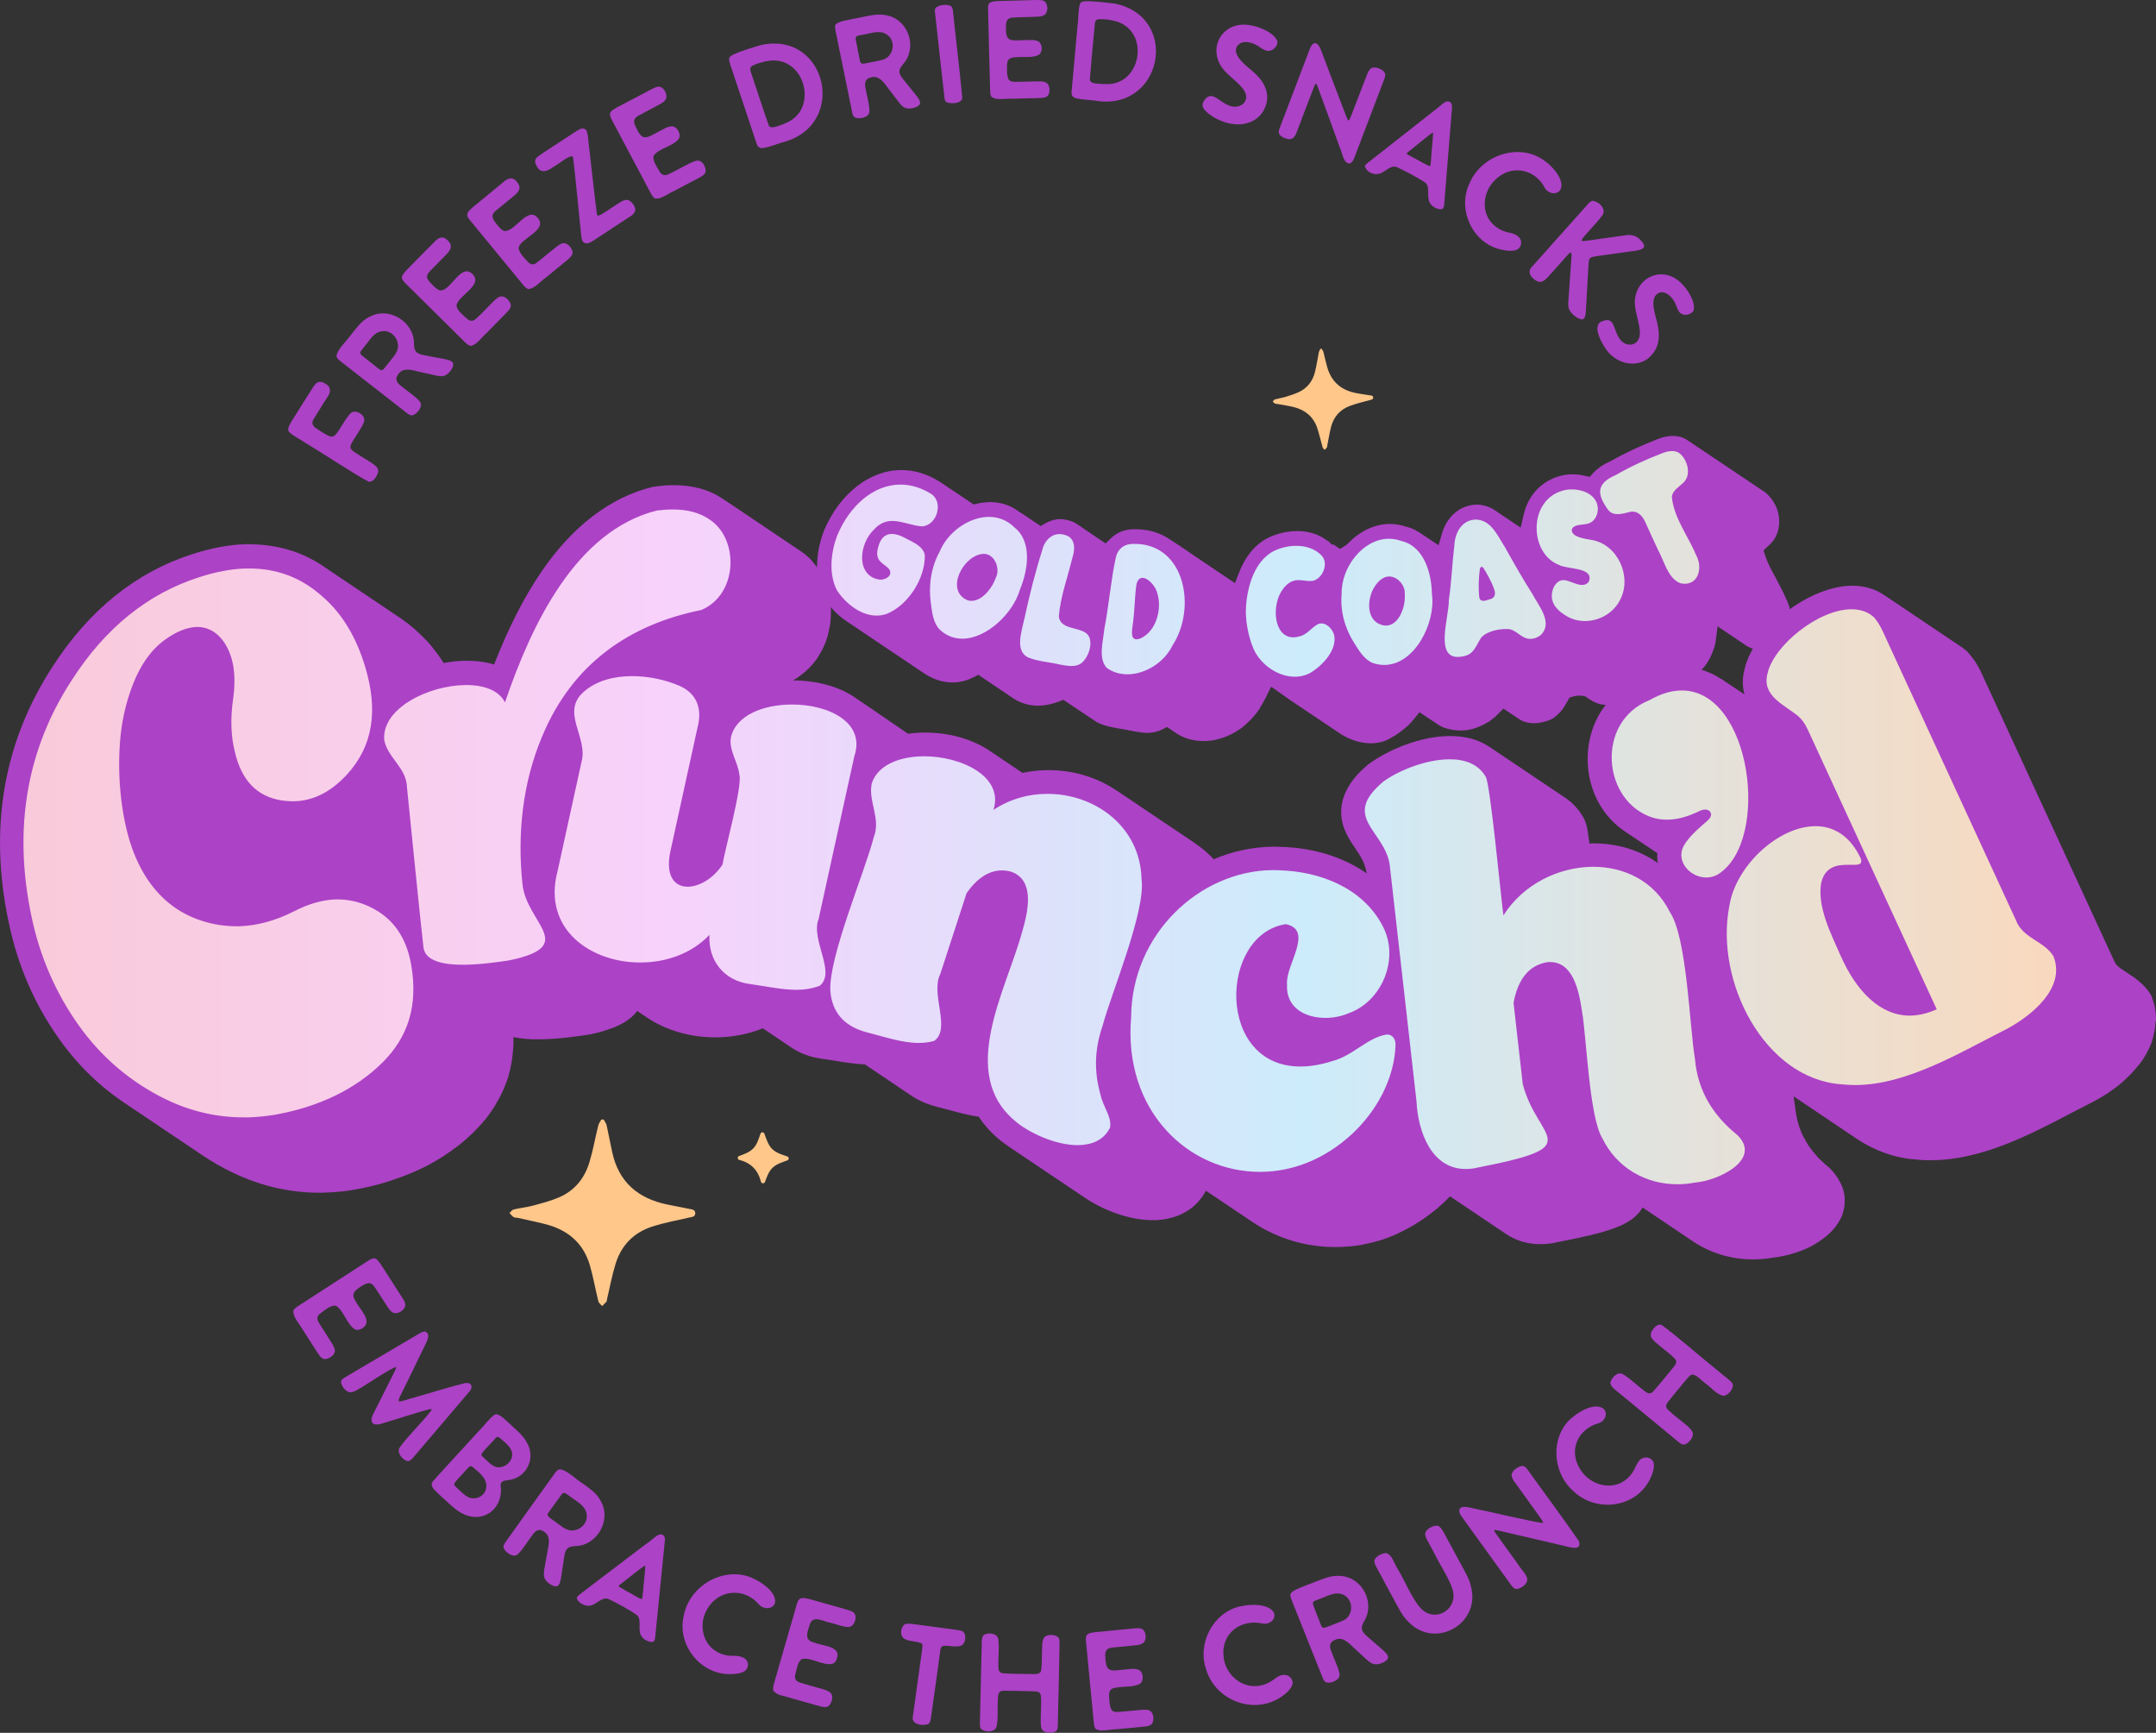 <svg xml:space="preserve" style="enable-background:new 0 0 1428.6 1147.9;" viewBox="0 0 1428.6 1147.9" y="0px" x="0px" xmlns:xlink="http://www.w3.org/1999/xlink" xmlns="http://www.w3.org/2000/svg" id="Layer_1" version="1.1">
<rect x="0" y="0" width="1428.6" height="1147.9" fill="#333333" stroke="none"/>
<style type="text/css">
	.st0{fill:#AC42C6;}
	.st1{fill:#FFC78A;}
	.st2{opacity:0.93;fill:url(#SVGID_1_);enable-background:new    ;}
</style>
<path d="M191.1,285.2c-0.5-1.9,0.9-3.8,1.8-5.6c3.5-5.6,11.1-17.8,14.7-23.3c0.8-1.1,1.6-2.3,2.6-2.9
	c2.4-1.3,5.3,0.4,7.2,2.1c3.7,4.3-1.6,8.4-4.7,14.3c-1.7,2.8-3.5,5.4-4.6,7.4c-2.1,3.1-1,5,1.8,6.8c2.4,1.6,5.6,3.7,7.8,4.7
	c3.1,1.5,4.6-0.3,6.6-3.3c2.1-3.2,4.4-7.3,6.8-10.3c0.9-1.2,2-2.2,3.4-2.4c2.6-0.3,6.1,1.9,6.8,4.4c0.4,1.6-0.3,3-1,4.5
	c-1.9,3.5-4.7,7.6-6.7,10.9c-2.9,4.7-0.9,5.6,3.6,8.5c3.8,2.6,10.6,6.1,12.6,8.6c0.8,1,1,2.2,0.7,3.4c-0.9,2.9-3.2,6.5-6.2,6.1
	c-9.6-5-27.9-17.3-42.2-25.9c-3.9-2.6-10.6-6.1-10.9-7.7L191.1,285.2L191.1,285.2z" class="st0"></path>
<path d="M222.9,236.2c0.4-4.7,6.9-10.3,10.2-15.1c3.9-4.8,6.9-9.1,12.5-11.6c12.7-6.4,29,4.1,28.7,18.2
	c0,5.7,2.3,6.9,7.8,7.8c3.4,0.7,7.6,1.5,11.1,2.1c2.5,0.6,5.1,0.7,6.8,2.6c1.3,1.9-1.5,6.4-4.3,8.1c-2,1.3-4.3,1-6.6,0.5
	c-3.5-0.7-7.5-1.7-11.2-2.5c-5.7-1.4-11.5-3.3-14.6,2.6c-1.5,2.2-0.3,4.7,2.1,6.5c3.9,3.3,9.3,6.7,12.6,10.4
	c2.8,3.2-1.5,8.2-4.3,9.2c-1.6,0.5-2.7-0.4-4-1.3c-7.9-6.2-36.2-28.2-44.1-34.4c-1.1-0.9-2.2-1.8-2.5-3L222.9,236.2L222.9,236.2z
	 M262.5,233.6c3.8-6.3-1.8-15.3-9.3-14.2c-5.8,0.7-8.4,6.4-12,10.5c-1.7,2.4-3.6,3.5-1.6,5.4c2.3,1.9,9,7.1,11.6,9.2
	c2.5,2.1,3.7-1.2,5.4-3c1.9-2.4,4.4-5.3,5.8-7.6L262.5,233.6L262.5,233.6z" class="st0"></path>
<path d="M266.2,184.3c0-2.1,1.8-3.7,3.2-5.4c4.5-4.6,13.8-14,18.5-18.7c2.4-2.7,5.4-4.2,8.4-1.3
	c5.6,5.1,0.5,8.5-4.7,13.9c-2.1,2.1-4.6,4.6-6.5,6.6c-2.7,2.7-2.7,4.7-0.7,7c2,2.4,5.2,5.7,7.4,6c7,0.3,13.8-18.7,21.4-10.7
	c7.1,7.1-9.8,14.2-10.7,20.6c0.2,3.5,4.8,6.8,7.3,9.1c2,1.7,4.1,1.3,5.8-0.4c2.9-2.6,7.9-7.9,11.3-11.3c1.4-1.3,2.8-2.8,4.7-3.3
	c2.6-0.6,5.7,2.2,6.7,4.8c0.9,2.4-1,4.3-4.1,7.4c-3.1,3.2-7.6,7.7-11.4,11.6c-4.5,4-6.4,7.8-10.7,8.9c-1.4,0-2.7-1.2-3.9-2.3
	c-7.3-7.2-32.1-31.8-39.4-39c-1-1-2.1-2.2-2.4-3.4L266.2,184.3L266.2,184.3z" class="st0"></path>
<path d="M309.6,142.2c0.2-2.1,2.2-3.5,3.8-5c4.9-4.1,15.2-12.4,20.3-16.7c2.7-2.4,5.8-3.6,8.5-0.4
	c5.1,5.6-0.4,8.5-6.1,13.3c-2.3,1.9-5,4.1-7.2,5.9c-3,2.4-3.2,4.3-1.5,6.9c1.8,2.6,4.6,6.2,6.7,6.8c6.9,1.1,15.7-17.1,22.4-8.4
	c6.4,7.8-11.2,13.1-12.8,19.3c-0.2,3.5,4.1,7.2,6.3,9.8c1.8,1.9,4,1.8,5.8,0.2c3.1-2.3,8.6-7.1,12.4-10c1.6-1.2,3.1-2.5,5-2.8
	c2.7-0.3,5.5,2.7,6.1,5.4c0.6,2.4-1.4,4.1-4.8,6.9c-3.5,2.8-8.4,6.8-12.6,10.3c-4.9,3.6-7.2,7.1-11.6,7.8c-1.4-0.2-2.6-1.5-3.6-2.7
	c-6.5-7.9-28.7-34.9-35.2-42.8c-0.9-1.1-1.9-2.4-2-3.7L309.6,142.2L309.6,142.2z" class="st0"></path>
<path d="M386.5,160.4c-0.8-0.9-1.2-2.4-1.3-3.8c-1.2-10.3-4.1-42.5-5.5-52.3c-0.6-3.2-9.9,4.7-12.4,5.9
	c-6,4.3-10.1,4.9-12.6-2.3c-0.7-3,1.5-4.1,5.3-6.7c5.4-3.6,14.2-9.3,19.7-12.9c3.6-2.2,6.4-4.7,8.7-2.1c0.6,0.9,0.9,2.4,1.1,3.7
	c1.3,10.8,4.6,41.8,6,51.8c0.3,1.6,1.2,1.4,3.8-0.2c1.9-1.1,4.7-3,7.4-4.8c5-3,8.2-6.5,12-2.5c3.6,4.1,2.7,7.1-1.8,9.6
	c-5.8,3.8-17.4,11.4-23.1,15.2c-2,1.3-5,3.3-7.1,1.5L386.5,160.4L386.5,160.4z" class="st0"></path>
<path d="M404.2,75.2c0.6-2,2.9-3,4.7-4.1c5.7-3,17.4-9.1,23.2-12.2c1.3-0.6,2.6-1.3,3.9-1.5c3.5-0.3,6.1,4.3,5.5,7.5
	c-1,3.2-4.9,4.3-9.8,7.1c-2.7,1.4-5.7,3-8.2,4.4c-3.9,1.9-3.9,4.3-2.4,7.3c4.6,10.3,6.9,7.9,15.3,3.5c3-1.4,5.9-3.7,9.3-3.5
	c3.1,0.4,5.7,5.2,4.2,8c-3.5,5.3-13.5,6.4-16.8,11.5c-0.9,3.4,2.6,7.9,4.2,10.8c1.4,2.2,3.5,2.5,5.7,1.4c3.5-1.6,9.9-5.2,14.2-7.3
	c1.8-0.8,3.6-1.8,5.5-1.7c2.7,0.2,4.8,3.8,4.9,6.5c0.1,2.5-2.2,3.8-6.1,5.8c-4,2.1-9.6,5-14.4,7.6c-5.6,2.5-8.7,5.7-13,5.2
	c-1.2-0.5-2.1-2-2.8-3.3c-4.8-9-21.1-39.8-25.9-48.8c-0.6-1.3-1.4-2.8-1.2-4L404.2,75.2L404.2,75.2z" class="st0"></path>
<path d="M483.4,38.1c0.5-0.9,1.6-1.5,2.5-2c4.6-2.1,12.8-4.7,18.5-6.3c43.8-9.4,58,53.9,13.4,64.7
	c-3.9,1.3-8.6,3-11.3,3.4c-3,0.7-4.5-0.4-5.3-3.2c-2.5-7.4-10.2-30.6-14.9-44.7c-0.9-3.5-4-10-3-11.8L483.4,38.1L483.4,38.1z
	 M520.2,81.7c22.6-8.6,13.5-44.2-10.1-41.5c-3.5,0.4-8.7,1.8-11.6,3.4c-1.4,0.8-1.6,2-1.2,3.4c2.3,6.9,8.8,26.7,11.9,35.5
	c0.9,3.7,6.5,0.9,10.7-0.6L520.2,81.7L520.2,81.7z" class="st0"></path>
<path d="M553.7,16.3c0.6-0.9,2.1-1.6,4.9-2.4c3.3-0.8,8.5-1.7,12.8-2.6c6.1-1.2,11.2-2.5,17.1-0.9
	c13.9,3.4,19.4,21.5,9.9,32.1c-3.8,4.3-2.8,6.7,0.8,10.9c2.2,2.7,4.8,6,7,8.7c1.5,2,3.4,3.8,3.5,6.3c-0.2,2.2-5.3,3.9-8.6,3.4
	c-2.4-0.3-3.9-2-5.3-3.8c-2.2-2.8-4.7-6.1-6.9-9c-3.5-4.7-6.7-9.8-12.8-7.4c-2.5,0.7-3.3,3.4-2.7,6.2c0.8,5,2.7,11,2.7,15.9
	c0,4.2-6.6,5.3-9.3,4.2c-1.5-0.6-1.8-1.9-2.1-3.3c-1.9-9.4-9.1-44.6-11.1-54.4c-0.2-1.3-0.5-2.8,0-3.9L553.7,16.3L553.7,16.3z
	 M585.4,39.4c6.9-2.3,8.5-12.7,2.1-16.6c-4.8-3.2-10.4-0.6-15.8,0.2c-2.8,0.7-5,0.3-4.7,3c0.5,2.9,2.2,11.1,2.8,14.3
	c0.5,3.1,3.5,1.5,6,1.2c3-0.6,6.7-1.2,9.2-2L585.4,39.4L585.4,39.4z" class="st0"></path>
<path d="M620.4,4.9c2-1.7,6.7-2.1,9-1.2c1.5,0.6,1.7,1.7,2,3.2c1,10.2,5,43.8,6.2,57.7c0,4-6.8,4.2-9.6,3.4
	c-1.3-0.3-1.9-1.3-2.1-2.6c-1.2-9.8-3.7-33.5-5.1-45.9c-0.6-5.2-1-9.3-1.3-11.6c-0.1-1.1-0.1-2.1,0.7-2.9L620.4,4.9L620.4,4.9z" class="st0"></path>
<path d="M655.4,2.3c1.4-1.5,3.8-1.4,5.9-1.6c6.3-0.2,19.3-0.5,25.8-0.7c1.4,0,2.9,0,4.1,0.4c3.2,1.2,3.5,6.4,1.6,8.9
	c-2.3,2.3-6.2,1.6-11.7,2c-3,0.1-6.3,0.1-9.2,0.3c-4.2,0-5.3,2-5.3,5.4c-0.5,11,2.7,9.9,11.9,9.6c3.3,0.1,6.8-0.6,9.7,0.9
	c2.6,1.7,2.8,7,0.2,8.8c-4.3,2.3-10.2,1.1-14.9,1.6c-4.1,0.2-6,0.9-6.2,5c0,3-0.4,7.1,1.1,9.8c0.8,1.2,2.2,1.4,3.6,1.5
	c3.8,0.1,11-0.3,15.7-0.3c1.9,0,3.9-0.1,5.6,0.9c2.3,1.4,2.6,5.4,1.5,7.8c-1,2.2-3.6,2.3-7.9,2.4c-4.4,0.1-10.6,0.3-16,0.4
	c-6-0.2-10.1,1.2-13.8-1.1c-0.8-0.9-1-2.7-1-4.1c-0.3-10-1.2-43.9-1.4-53.8C654.6,5,654.7,3.3,655.4,2.3L655.4,2.3L655.4,2.3z" class="st0"></path>
<path d="M716.3,1.6c0.8-0.6,2-0.7,3.1-0.8c5.1-0.1,13.5,0.9,19.3,1.6c43.8,8.9,31.5,72.2-13.4,64.2
	c-4.1-0.4-9-0.7-11.7-1.4c-3-0.5-3.9-2.2-3.5-5c0.6-7.1,2.6-28.7,3.9-43.4c0.7-4.1,0.3-12.9,2.2-15.2L716.3,1.6L716.3,1.6z
	 M732.5,55.7c23.8,1.2,29.8-34.6,7.3-41.5c-3.3-1-8.6-1.8-11.9-1.4c-1.6,0.1-2.3,1.2-2.4,2.6c-0.7,7.1-2.6,27.5-3.3,36.7
	c-0.6,3.7,5.6,3.3,9.9,3.6H732.5L732.5,55.7z" class="st0"></path>
<path d="M797.4,67.3c5.3-8.3,9.5-0.4,16.5,2.4c7,3.4,15.4-2.3,10.3-10c-4.7-6.9-14.1-11.3-17-19.6
	c-4.9-13.4,5.9-25.9,20.5-23.5c6.5,0.9,16.1,4.8,18.6,10.4c0.9,2.7-2.2,6.5-5.5,6.7c-2,0.2-4-1.1-6.4-2.7c-3.5-2.4-9.1-4.5-12.9-2.1
	c-6.6,4.7,1,12,5.2,15.5c5,4.2,9.3,7.8,11.6,13.4c4.1,9.5-1.5,20.9-11.5,23.6c-7.6,2.6-17.7-0.2-24.2-4.8c-4.3-3.1-6.9-5.6-5.3-9.1
	L797.4,67.3L797.4,67.3z" class="st0"></path>
<path d="M870.4,28.7c2.4-0.8,4,2.1,4.8,4.2c3.9,10.1,15,39.7,17.5,45.8c1.2,2.9,2-1,3-3c2.2-5.6,5.3-13.9,7.6-19.8
	c2.2-5.1,2.6-8.4,5.1-10.6c2.4-1.7,7.8,0.5,9.1,2.8c0.8,1.4,0.2,2.9-0.3,4.4c-3.8,9.9-16.3,42.8-19.9,52.3c-0.5,1.5-1.8,3.3-3.1,3.5
	c-4.1-0.1-4.6-6.7-6.6-11c-3.2-8.9-7.7-21.4-11-30.3c-2.3-6.1-3.7-10.6-4.4-11.4c-0.7-0.7-1.4,1.7-3.2,6.3
	c-2.6,6.8-7.3,19.2-9.8,25.7c-1,2.7-2.5,5.2-5.9,4.5c-2.2-0.4-4.7-1.7-5.5-3.1c-0.9-1.4-0.3-2.8,0.2-4.3
	c3.6-9.6,16.2-42.4,19.9-52.3c0.5-1.4,1.4-3,2.6-3.6L870.4,28.7L870.4,28.7z" class="st0"></path>
<path d="M904.4,110.6c-0.1-1.1,0.9-1.9,1.7-2.6c2-1.6,5.8-4.6,10.5-8.2c5.7-4.5,12.6-9.9,19.2-15.1
	c5.4-4.3,10.6-8.3,14.6-11.5c4.2-2.7,7.7-8.1,10.9-5.2c0.8,0.8,0.9,2.4,0.8,3.7c-0.8,10.5-4.2,52.2-5.1,63.2
	c-0.1,1.2-0.2,2.9-1.3,3.5c-1.5,0.8-6.5-0.6-8.3-4.1c-2.3-3.7,0.5-10.4-2.9-13.2c-5.2-3.6-13.3-7.8-19.2-10.5
	c-4.8-1.4-7.8,4.4-12.6,4.7c-3.1,0.4-7-1.6-8.1-4.5C904.5,110.7,904.4,110.6,904.4,110.6z M947.6,110.1c0.8-2.2,0.8-9.2,1.3-12.7
	c0.2-3.3,0.6-6.3,0.7-8.9c0-0.4-0.1-0.6-0.3-0.6c-2.9,1.7-13,10.3-16.4,12.9c-1.1,0.8-0.9,1.3,0.4,1.9c0.9,0.5,2.4,1.3,4.1,2.2
	C940.2,106.3,945.3,109.5,947.6,110.1L947.6,110.1L947.6,110.1z" class="st0"></path>
<path d="M1023.3,106.4c5.4,3.7,13.7,12.9,10.7,19.2c-2.5,3.9-8.1,2.7-10.3-1c-6.8-13.3-23.4-16-33.8-4.6
	c-7.3,7.6-8.6,20.7-0.8,28.4c2.7,2.7,6.2,4.6,9.9,5.5c4.1,0.6,9.5,2.7,8.9,7.6c-1,6.2-9,4.9-14.2,3.6c-18.4-4.6-28.1-26.7-20-43.6
	c7.9-18.9,32.9-27.1,49.3-15.3L1023.3,106.4L1023.3,106.4z" class="st0"></path>
<path d="M1055.6,133.1c3.9,0.4,9,5.4,6.2,9.4c-3.3,4.8-11,12.4-13.2,15.5c-1.7,2.5,1,1.6,4.8,1.2
	c6.6-0.9,17.9-2.6,23.5-3.3c3.3-0.6,6.6-0.1,9.2,2.2c5.6,5.3,4.3,7.5-5.4,8.4c-6.3,0.9-14,2-20,2.8c-4.2,0.6-6.5,0.8-7.3,2
	c-0.9,1.2-0.8,4.1-1.1,8.8c-0.4,7.1-0.9,15.8-1.3,23.1c-0.2,5.4-0.5,8.9-3.4,8.3c-2.9-0.7-5.8-3.2-7.4-5.7c-1.2-1.9-1.2-3.9-1-6.1
	c0.4-6.3,1.4-19.7,1.9-27.1c0.8-8.2-0.4-5.7-5.3-0.4c-3.3,3.7-7.5,8.5-10.2,11.4c-1.8,1.9-4.1,4-6.8,2.8c-4.2-1.9-7.4-6.4-3.5-9.9
	c6.7-7.5,30.1-33.7,36.8-41.2c1-1.1,2.1-2.3,3.5-2.3L1055.6,133.1L1055.6,133.1z" class="st0"></path>
<path d="M1061,213.1c8.9-4.1,7.8,4.6,11.8,10.7c3.9,6.8,13.6,6,13.8-2.9c0.1-8.3-5-16.9-2.8-25.3
	c3.3-13.4,18.7-18.6,29.4-8.8c4.7,4.2,10.2,12.6,9.1,18.5c-0.8,2.7-5.4,4.2-8.1,2.6c-1.7-0.9-2.5-2.8-3.5-5.3
	c-1.6-5.5-9-12.9-13.9-6.6c-2.4,3.9-0.8,9.4,0.2,13.7c2.6,8.7,3.9,17.7-2.1,24.9c-7.9,10-23.2,7.3-30.3-2.7
	c-3.4-4.7-9.4-15.2-3.9-18.8L1061,213.1L1061,213.1z" class="st0"></path>
<path d="M248,833.5c2,0.4,3.2,2.6,4.5,4.3c3.5,5.4,10.6,16.5,14.2,22.1c0.8,1.2,1.5,2.5,1.8,3.8c0.6,3.5-3.8,6.5-7,6.2
	c-3.3-0.7-4.7-4.5-7.9-9.1c-1.6-2.5-3.5-5.5-5.1-7.8c-2.2-3.7-4.6-3.5-7.6-1.8c-5.1,3.1-9.1,5.4-5.1,11c2.3,5,11.7,13.1,4.3,17.7
	c-1.5,1-3.2,1.4-4.7,0.8c-5.6-3-7.6-12.9-12.9-15.7c-3.4-0.6-7.7,3.2-10.4,5.2c-2.1,1.5-2.2,3.7-0.9,5.8c1.9,3.3,6,9.4,8.5,13.5
	c1,1.7,2.1,3.4,2.2,5.3c0,2.7-3.3,5.1-6.1,5.5c-2.5,0.3-3.9-1.9-6.3-5.6c-2.4-3.8-5.8-9.1-8.8-13.7c-3-5.2-6.2-8-6.4-12.4
	c0.3-1.4,1.8-2.4,3.1-3.3c8.6-5.6,37.9-24.5,46.5-30.1c1.2-0.8,2.6-1.6,3.9-1.6L248,833.5L248,833.5z" class="st0"></path>
<path d="M282.2,882.4c2.4,1,1.5,4.2,0.6,6.3c-3.7,7.8-14.1,29-17.7,36.3c-2.5,5-0.2,3.5,7.2,1.4
	c10.5-2.9,25.6-7.7,36-10.2c4.8-0.6,5.1,3.3,2.5,5.9c-6.6,7.8-29.7,34.8-36.8,43.2c-1.3,1.5-2.7,3.2-4.7,2.4
	c-2.8-1.1-6.4-5.3-4.6-8.6c4.9-7.1,14.9-16.8,20.5-24c0.5-0.8,1.3-1.6,0.2-1.7c-6.3,1.3-23.2,7-31.9,9.5c-7,2.4-9.3-0.9-5.5-7.6
	c3.1-6.2,8-15.9,11.2-22.2c2.3-4.6,3.9-7.5,3.1-7.6c-5.5,2.1-19.8,12.1-25.2,15c-2.1,1.3-4.7,2.5-6.6,1.4c-2.3-1.1-4.4-4.3-4.5-6.2
	c-0.1-1.7,1.4-2.5,2.8-3.4c9-5.3,40.4-23.8,49.4-29.1c1.2-0.7,2.8-1.4,4-1L282.2,882.4L282.2,882.4z" class="st0"></path>
<path d="M328.7,936.8c3.3,0.4,7.1,4.8,9.8,7.1c4.3,3.9,8.5,7.5,10.7,11.9c6.1,10.4-0.5,23.5-12.5,24.7
	c-2.9,0.5-4.7,0.5-5,3.2c2.3,14.5-10.1,25.5-23.9,19.6c-5.9-2.4-11.1-8.3-16.4-12.9c-2.5-2.6-7.4-5.8-4.4-9.3
	c5.8-6.6,20.2-22,30.8-33.7c3-2.8,8-9.9,10.7-10.5L328.7,936.8L328.7,936.8z M309,991c4.2,3.2,11.1,1.3,12.8-3.9
	c2.3-6.7-4.1-11.5-8.6-15.3c-1.6-1.6-3,0.6-4.7,2.4c-2.1,2.5-5.9,6.1-7.4,8.4c-0.2,0.5-0.1,0.9,0.1,1.4c1.4,1.7,5.2,5.1,7.5,6.9
	L309,991L309,991z M326.1,970.5c5.4,4.3,14.3-1.3,13.2-8c-0.7-4.4-5.4-7.4-8.3-10.1c-2.1-1.7-3.1,1.3-5.2,3.1
	c-1.9,2.2-5.4,5.6-6.7,7.6c-0.2,0.4-0.2,0.7,0.1,1.1c0.6,1,3.1,3,4.7,4.6c0.6,0.5,1.3,1.1,1.9,1.6L326.1,970.5L326.1,970.5z" class="st0"></path>
<path d="M370.7,973.3c4.7,0.2,10.6,6.5,15.5,9.5c5,3.7,9.4,6.5,12.1,12c6.9,12.5-2.9,29.2-17.1,29.4
	c-5.7,0.2-6.8,2.6-7.5,8.2c-0.5,3.4-1.2,7.7-1.7,11.2c-0.5,2.5-0.5,5.2-2.3,6.9c-1.8,1.4-6.5-1.2-8.3-4c-1.3-2-1.1-4.2-0.8-6.6
	c0.6-3.6,1.4-7.6,2-11.3c1.1-5.7,2.8-11.6-3.1-14.5c-2.2-1.4-4.8-0.1-6.4,2.4c-3.2,4-6.3,9.6-9.9,13c-3.1,2.9-8.3-1.2-9.4-3.9
	c-0.6-1.5,0.3-2.7,1.2-4.1c5.8-8.2,26.7-37.3,32.6-45.5c0.8-1.1,1.7-2.3,2.9-2.6L370.7,973.3L370.7,973.3z M374.9,1012.8
	c6.4,3.6,15.2-2.4,13.8-9.9c-1-5.8-6.7-8.2-11-11.6c-2.5-1.6-3.7-3.5-5.5-1.4c-1.8,2.4-6.8,9.3-8.7,12c-2,2.5,1.3,3.7,3.2,5.3
	c2.5,1.8,5.5,4.1,7.8,5.5L374.9,1012.8L374.9,1012.8z" class="st0"></path>
<path d="M382.2,1059c-0.1-1.1,0.9-1.9,1.7-2.6c2.1-1.6,5.9-4.5,10.6-8.1c5.8-4.4,12.8-9.7,19.5-14.8
	c5.5-4.2,10.7-8.2,14.8-11.2c4.2-2.6,7.9-7.9,11-5c0.8,0.8,0.9,2.4,0.7,3.7c-1,10.5-5.2,52.2-6.3,63.1c-0.1,1.2-0.3,2.9-1.3,3.4
	c-1.5,0.8-6.5-0.7-8.2-4.2c-2.2-3.7,0.7-10.4-2.6-13.3c-5.2-3.7-13.1-8-19-10.8c-4.8-1.5-7.9,4.2-12.7,4.5c-3.1,0.3-7-1.8-8.1-4.6
	L382.2,1059L382.2,1059z M425.3,1059.4c0.8-2.2,1-9.2,1.5-12.7c0.3-3.3,0.7-6.2,0.8-8.9c0-0.4-0.1-0.6-0.3-0.6
	c-3,1.6-13.2,10.1-16.6,12.6c-1.1,0.8-0.9,1.2,0.4,1.9c0.9,0.5,2.4,1.3,4,2.3C418,1055.4,423.1,1058.8,425.3,1059.4L425.3,1059.4
	L425.3,1059.4z" class="st0"></path>
<path d="M498.7,1045.5c6.1,2.5,16.2,9.6,14.8,16.4c-1.6,4.4-7.4,4.3-10.4,1.2c-9.6-11.5-26.6-10.6-34.4,2.7
	c-5.6,9-3.8,22.1,5.5,27.9c3.2,2.1,7.2,3.2,11,3.2c4.1-0.2,10,0.6,10.4,5.5c0.3,6.3-7.8,6.7-13.2,6.6c-19-0.6-33.7-19.8-29.4-38.3
	c3.6-20.3,26.5-33.4,45.2-25.5L498.7,1045.5L498.7,1045.5z" class="st0"></path>
<path d="M530.1,1059.1c1.8-1,4.1-0.2,6.2,0.2c6.2,1.7,18.8,5.3,25.2,7.1c1.4,0.4,2.8,0.9,3.9,1.6
	c2.8,2.2,1.4,7.3-1.2,9.2c-2.9,1.8-8.8-1-13.9-2.2c-5.2-1-12-5.6-13.9,1.7c-1.9,5.7-3.3,10,3.4,11.5c5,2.2,17.5,2.1,14.8,10.3
	c-0.5,1.7-1.5,3.2-3.1,3.7c-6.2,1.4-14.2-4.6-20.1-3.2c-3,1.8-3.6,7.4-4.5,10.7c-0.6,2.5,0.8,4.2,3.1,4.9c3.7,1.2,10.7,3.1,15.3,4.4
	c1.8,0.6,3.8,1.1,5.2,2.6c1.8,2,0.8,6-1,8.1c-1.7,1.9-4.2,1.2-8.4,0c-4.3-1.2-10.4-2.9-15.6-4.4c-5.8-2-10.2-1.9-13-5.2
	c-0.5-1.2-0.1-2.9,0.2-4.3c2.8-9.8,12.4-43,15.2-52.8c0.4-1.3,0.9-2.9,1.9-3.7L530.1,1059.1L530.1,1059.1z" class="st0"></path>
<path d="M610,1088.4c-3-1.4-9.4-0.9-11.7-3.6c-2.2-2.3-1.2-7.7,1.5-8.9c1.1-0.4,2.6-0.3,4-0.2c6.8,0.9,22.7,3,30,4
	c1.9,0.3,4.2,0.4,5.2,2.2c1.1,2.1,0.7,6.2-1.3,7.7c-2.6,2.3-9.5,0.2-12.3,0.7c-2,0.2-2.2,1.5-2.5,4.2c-1.5,11.1-3.6,26.4-5.3,38.2
	c-0.8,4.2-0.4,9.3-3.5,9.7c-3.8,0.9-10.5-0.3-9.2-5.5c1.1-8.1,4.1-30,5.9-42.7c0.4-3.3,1-5-0.5-5.8L610,1088.4L610,1088.4z" class="st0"></path>
<path d="M651.7,1083.1c2.9-1.7,9-1.5,9.8,2.8c0.8,5.6-0.3,14.8,0.1,19.2c0,2,1.3,3.3,3.3,3.4c5.4,0.4,14.5,0.4,20,0.5
	c2.2,0,4.7-0.1,5-2.7c0.7-4.9,0.3-11.7,0.7-16.7c0.2-2.3,0.5-4,1.5-5.1c2-2.1,6.7-1.6,8.6-0.3c1.6,1.1,1.3,3,1.4,4.8
	c-0.2,10.6-0.8,39.5-1.2,54.4c-0.1,1.3-0.2,2.6-1.2,3.4c-1.7,1.4-6.9,1.7-8.8-0.5c-1.4-1.7-1.2-3.6-1.3-6.6c-0.1-5.1,0.7-12,0-16.9
	c-0.5-2.4-3.1-2.3-5.1-2.4c-5.2-0.1-14.7-0.4-19-0.4c-4,0-4.2,1.8-4.3,6.6c-0.4,5.1,0.5,15.1-1.4,18.4c-2.1,2.8-7.7,2.5-9.9,0.1
	c-0.6-1-0.6-2.2-0.6-3.4c0.2-8.6,0.7-33.4,1.1-48c0.3-3.2-0.5-9.1,1.4-10.4L651.7,1083.1L651.7,1083.1z" class="st0"></path>
<path d="M720.1,1083.2c1.3-1.6,3.8-1.7,5.8-2c6.3-0.6,19.3-1.9,25.9-2.5c1.4-0.1,2.9-0.2,4.2,0.1c3.3,1,4,6.2,2.2,8.9
	c-2.1,2.5-6.1,2.1-11.6,2.8c-3,0.3-6.4,0.6-9.2,0.9c-4.3,0.3-5.2,2.4-5,5.8c0.3,11.1,3.4,9.7,12.6,8.8c3.3-0.2,6.8-1.1,9.8,0.3
	c2.7,1.5,3.3,6.8,0.9,8.9c-4.2,2.6-10.2,1.8-14.9,2.6c-4.1,0.4-6,1.3-5.9,5.4c0.2,3,0.1,7.2,1.8,9.7c0.9,1.1,2.3,1.2,3.7,1.2
	c3.8-0.2,11-1,15.7-1.4c1.9-0.1,4-0.4,5.7,0.5c2.4,1.2,3,5.2,2,7.8c-0.8,2.3-3.4,2.6-7.8,3c-4.4,0.4-10.6,1-16,1.5
	c-6,0.2-10.1,1.9-13.9-0.1c-0.9-0.9-1.2-2.6-1.3-4.1c-1-10-4.3-44-5.2-54c-0.1-1.4-0.2-3,0.4-4.1L720.1,1083.2L720.1,1083.2z" class="st0"></path>
<path d="M822.1,1064.1c6.5-1.6,19-1.8,22.1,4.4c1.4,4.4-3,7.7-7.2,7.1c-14.8-3.5-28.2,6.4-26.2,22.3
	c1.2,10.8,11,20,22.1,19c3.8-0.3,7.4-1.7,10.5-3.9c2.5-1.8,5.2-4,8.4-3.4c2.8,0.3,5,3,4.7,5.6c-0.4,3.4-4.9,7.3-8.5,9.5
	c-17.7,11.2-42.7,1.7-48.8-18.8c-6-17.2,4.5-37.6,22.5-41.8L822.1,1064.1L822.1,1064.1z" class="st0"></path>
<path d="M855.2,1055.8c0.4-1,1.8-2,4.4-3.2c3.1-1.4,8-3.2,12.1-4.8c5.8-2.2,10.6-4.4,16.7-3.8c14.3,0.9,23,17.8,15.5,30
	c-2.9,4.9-1.5,7.1,2.8,10.7c2.6,2.3,5.9,5.1,8.5,7.4c1.8,1.8,4.1,3.2,4.6,5.6c0.2,2.3-4.5,4.8-7.9,4.8c-2.4,0.1-4.2-1.3-6-2.8
	c-2.7-2.4-5.7-5.2-8.4-7.7c-4.3-4.1-8.3-8.6-14-5.1c-2.4,1.2-2.7,3.9-1.5,6.6c1.6,4.8,4.6,10.4,5.6,15.3c0.7,4.1-5.5,6.4-8.4,5.8
	c-1.5-0.3-2.1-1.6-2.7-2.9c-3.6-9-17-42.6-20.7-51.9c-0.5-1.3-1-2.7-0.7-3.8L855.2,1055.8L855.2,1055.8z M890.7,1073.2
	c6.4-3.5,6.1-14.1-0.9-16.9c-5.4-2.3-10.4,1.3-15.6,3c-2.6,1.2-4.9,1.2-4.1,3.8c1,2.8,4.1,10.7,5.3,13.7c1.1,3,3.8,0.8,6.2,0.1
	c2.8-1.2,6.4-2.4,8.8-3.6L890.7,1073.2L890.7,1073.2z" class="st0"></path>
<path d="M910.8,1033.4c0.8-2.5,5.7-5.1,8.3-4.4c3.6,1.8,4,5.4,7.2,10.6c4.8,8,9.7,20.4,15.6,26.3
	c9.5,9.1,23.9,0.3,20.8-12.2c-1.9-7.3-8.7-17.2-12.4-24.9c-2.2-4.2-4.2-7.6-5.3-10c-0.5-1.2-0.9-2.3-0.5-3.5
	c0.7-2.3,4.7-4.7,7.4-4.6c2.8-0.4,4.9,5,7.1,8.8c2.6,4.9,6,11.1,8.6,15.9c4.1,7.8,6.1,10.2,7.5,17.5c4.5,22.3-22,38.3-39.6,23.6
	c-5.7-4.9-7.3-8.5-11.4-16c-2.9-5.3-6.7-12.3-9.7-18c-2.3-4.3-4.2-7-3.6-9L910.8,1033.4L910.8,1033.4z" class="st0"></path>
<path d="M966.9,1000.3c0.6-2.5,3.9-2.2,6.1-1.8c11.5,2.3,41.7,9.5,49.2,10.4c0.3-0.1,0.3-0.4,0.1-0.9
	c-1.9-3.2-4.7-6.7-7.5-10.7c-2.3-3.2-4.9-6.8-7.1-9.9c-3.1-4.7-5.7-6.8-6.1-10.1c-0.1-3,4.7-6.3,7.3-6.2c1.6,0.1,2.5,1.4,3.5,2.7
	c6.8,9.7,27.6,37.7,33.8,47.2c2.4,7.6-8,3.2-13,2.3c-9.3-2.2-22.2-5.2-31.4-7.3c-6.3-1.4-10.7-2.7-11.5-2.4
	c-0.8,0.2,0.9,2.3,3.9,6.5c3.2,4.5,7.8,10.8,11.4,15.8c3.6,5.9,8.9,9.1,5,13.7c-1.6,1.7-4,3-5.7,3c-1.7,0-2.7-1.4-3.7-2.7
	c-6.2-8.5-26.6-36.8-32.7-45.3c-0.9-1.2-1.8-2.8-1.5-4.2L966.9,1000.3L966.9,1000.3z" class="st0"></path>
<path d="M1041.3,939.5c4.8-4.5,15.4-10.5,21.1-6.4c3.3,3.1,1.2,8.2-2.8,9.6c-14.4,3.9-20.9,18.7-11.9,31.6
	c6,8.9,18.8,13,28.1,7c3.2-2,5.8-5.1,7.4-8.5c1.3-2.7,2.5-5.9,5.6-7c2.6-1,5.8,0.3,6.7,2.7c1.3,3.2-0.7,8.7-2.7,12.4
	c-9.9,18.3-35.9,21.4-51,6.2c-13.2-12.2-14.5-35-0.9-47.4L1041.3,939.5L1041.3,939.5z" class="st0"></path>
<path d="M1066.9,916.5c0.6-3.4,4.5-8.2,8.4-6.2c4.7,2.7,10.4,8.3,14.4,11.2c1.9,1.6,4.1,2.3,5.9,0.1
	c3.7-4.1,9.6-11.5,13.2-15.8c1.4-1.7,2.9-3.8,1-5.7c-3.5-3.6-9.2-7.6-12.9-11c-2.8-2.4-4-4.4-2.4-7.3c1.6-2.5,3.8-5,6.5-4.1
	c8.9,6.3,24.6,20.2,37.5,30.5c2.8,2.5,8.2,6.3,9.4,8.2c1.5,2.8-2.4,7.8-5.6,8.2c-4.3-0.2-8.1-5.2-11.9-7.9c-3.1-2.1-5.9-6.1-9.3-6.1
	c-1.4,0.4-2.4,1.8-3.4,2.9c-3.4,4.1-9.7,11.6-12.4,15.1c-2.5,3.2-1.2,4.5,2.5,7.6c3.8,3.6,12.3,9,13.8,12.7c0.8,2.8-1.6,5.6-3.7,7.2
	c-2.1,1.6-3.9,0.7-5.6-0.8c-6.8-5.6-26.2-21.6-37.6-31c-2.4-2.3-7.6-5.3-7.4-7.7L1066.9,916.5L1066.9,916.5z" class="st0"></path>
<path d="M908.5,492.4c-7.1,0-14.5-2.4-20.9-6.7l-33.1-22.2l-12-8.5l-0.2,0.3l-0.2-0.1l-2,4.1l-0.3,0.5l-0.1,0.3
	l-1.1,2.3c0,0-0.4,0.7-0.5,0.9c-0.7,1.3-1.2,2.2-1.7,3l-0.1,0.2l-0.3,0.5c-0.1,0.2-0.2,0.4-0.3,0.5c-0.4,0.8-0.8,1.5-1.3,2.3
	c-0.1,0.1-0.2,0.3-0.2,0.4c-0.2,0.2-0.3,0.4-0.4,0.5c-0.5,0.7-1,1.4-1.5,2c-0.1,0.2-0.2,0.4-0.4,0.5c-0.1,0.1-0.2,0.2-0.3,0.3
	c-0.9,1.1-1.7,2-2.5,2.9l-0.2,0.2c-0.6,0.6-1.2,1.2-1.8,1.7l-0.8,0.8c-0.3,0.3-0.6,0.5-0.9,0.8l-0.3,0.3c-0.4,0.3-0.8,0.6-1.2,1
	l-0.3,0.3c-0.3,0.2-0.6,0.5-0.9,0.7c-0.4,0.3-0.8,0.6-1.2,0.8c0,0-0.9,0.6-1,0.7l-0.3,0.2c-0.4,0.2-0.8,0.5-1.2,0.7l-0.6,0.4
	c-0.3,0.2-0.6,0.3-0.9,0.5c-0.4,0.2-0.8,0.4-1.1,0.6l-0.8,0.4c-0.3,0.1-0.5,0.3-0.8,0.4c-0.4,0.2-0.8,0.3-1.2,0.5l-0.8,0.4
	c-0.3,0.1-0.5,0.2-0.8,0.3c-0.4,0.1-0.8,0.3-1.1,0.4l-1,0.3c-0.2,0.1-0.5,0.2-0.8,0.3c-0.4,0.1-0.8,0.2-1.2,0.3l-1,0.3
	c-0.2,0.1-0.5,0.1-0.7,0.2c-0.4,0.1-0.9,0.2-1.3,0.3l-1,0.2c-0.2,0-0.4,0.1-0.6,0.1c-0.6,0.1-1.1,0.1-1.7,0.2l-1.2,0.1
	c-1,0.1-1.9,0.1-2.9,0.1h-0.2c-6.6,0-12.8-1.8-17.9-5.2l-6.1-4.1l-3.1,1.6c-2.9,1.5-6.2,2.2-9.7,2.3l0,0c-3.1,0-5.8-0.5-8.2-0.9
	l-1.2-0.2c-0.2,0-0.4-0.1-0.5-0.1c-2.2-0.5-4.6-0.9-6.9-1.3c-4.9-0.8-10.6-1.7-15.7-4l-0.3-0.1l-0.3-0.2c-0.5-0.2-1.1-0.6-1.7-1
	l-21.1-14.1l-2.9,1.1c-4.6,1.8-9.1,2.7-13.5,2.8H688c-6.2,0-11.8-1.7-16.9-5.1l-22.9-15.4l-3,1.6c-0.1,0-0.2,0.1-0.3,0.1
	c-1.2,0.6-2.1,1-3,1.4c-3.7,1.3-7,2-10.4,2h-0.2c-6.7,0-13.2-2.1-19.5-6.4l-51.2-34.4c-5.4-3.6-10.3-8.7-14-14.3
	c-0.2-0.2-0.3-0.5-0.4-0.7c-6.2-11.7-6.4-28.2-0.5-44l0.4-1c10.1-24.1,30.1-39.8,50.9-39.9h0.3c8.7,0,17.1,2.6,25.2,7.6l22.7,15.2
	l2.5-0.6c2.7-0.6,5.4-0.9,8-1h0.2c7.1,0,13.6,2.1,19.1,6.2l3.7,2.4l10.9,7.3l3.2-1.9c3-1.7,6.4-2.7,9.6-2.7l0,0
	c1.9,0,3.7,0.3,5.6,0.8c2.3,0.6,4.3,1.5,6,2.7l0.9,0.6l0.6,0.4l0.9,0.6l0.5,0.4l1.2,0.8l0.4,0.3l14.1,9.5l3.5-3.4c4-3.9,9.3-6,15-6
	l0,0c0.6,0,1.1,0,1.7,0h0.2c8.5,0.1,16.1,2.5,22.6,7l0,0l3.2,2.1l1.2,0.8l1.1,0.7l1.2,0.8l1.5,1l1,0.7l1.5,1l1.1,0.8l2.3,1.5
	l0.5,0.4l28.1,18.9l2.7-7c4.2-10.8,10.6-18.5,19-22.9c6.1-3,12.6-4.5,19.1-4.6h0.3c7.8,0,14.8,2.2,20.2,6.5l0.1-0.1l1,0.7l-0.1,0.1
	c0.8,0.7,1.5,1.3,2.1,2l0.5-0.5l4.7,3.1l3.3-2c1-0.6,1.6-1.2,2.2-1.8c7.8-8.1,17.5-12.6,27.3-12.7h0.2c3.6,0,7.2,0.6,10.8,1.8
	l0.2,0.1l0.2,0c3.2,0.8,6.1,2.2,8.8,4l12.3,8.2l2.3-7.9c3.4-11.5,12.4-18.9,23-19h0.2c0.8,0,1.5,0,2.1,0.1c3.7,0.5,7,1.7,10,3.8l0,0
	l2.1,1.4l-0.1,0.1l0.2,0.2l0.1-0.1l14.5,9.7l2-8.5c2.8-12.4,11.1-21.6,22.7-25.3c3.3-1,6.3-1.5,9.5-1.5h0.2c2.7,0,5.3,0.3,7.8,0.9
	l3.5,0.8l2.4-2.6c2.7-2.9,6.3-5.5,10.8-7.5l0.3-0.1l0.2-0.1c9.3-5.3,19.9-10.3,31.6-14.8c3.6-1.4,6.8-2,9.8-2c3.9,0,7.3,1,10,3l0,0
	l51,34.2l0.3,0.2c0.2,0.1,0.4,0.3,0.6,0.5l0.9,0.9c0.2,0.2,0.5,0.5,0.7,0.7c0.1,0.1,0.2,0.2,0.3,0.3c0.1,0.2,0.3,0.4,0.4,0.5
	c0.4,0.5,0.8,0.9,1.2,1.4c0.1,0.2,0.3,0.3,0.4,0.5c0.1,0.1,0.9,1.4,0.9,1.4c0.4,0.7,0.8,1.4,1.1,2l0.1,0.1l0.1,0.1
	c0.1,0.3,0.2,0.5,0.3,0.8l0.2,0.5l0.3,0.6c0.1,0.1,0.1,0.3,0.2,0.4c0.1,0.4,0.2,0.7,0.3,1.1l0.2,0.5l0.2,0.7c0,0.1,0.1,0.2,0.1,0.4
	c0.1,0.5,0.2,1,0.3,1.5l0.2,1.2c0.1,0.8,0.2,1.7,0.2,2.6c0,0.3,0,0.6,0,1l-0.1,1.5c-0.1,0.6-0.1,1.2-0.2,1.8l0,0.2
	c0,0.1-0.1,0.2-0.1,0.4c-0.1,0.6-0.3,1.3-0.4,1.9l-0.1,0.3l-0.4,1.1c-0.1,0.2-0.1,0.4-0.2,0.6l-0.1,0.3c-0.1,0.2-0.2,0.4-0.3,0.6
	l-0.5,1.1c-0.2,0.4-0.5,0.8-0.7,1.3l-0.4,0.5c-0.2,0.4-0.5,0.7-0.7,1c-0.1,0.1-0.1,0.2-0.2,0.2c-0.2,0.2-0.3,0.4-0.5,0.6l-0.8,0.9
	l-0.2,0.2c-0.6,0.6-1.2,1.2-1.7,1.6l-2.8,2.6l1.2,3.6c0.4,1.1,0.8,2.4,1.4,3.8l0.2,0.4c0.5,1.1,1,2.3,1.6,3.5l0.3,0.5
	c0.4,0.9,0.9,1.8,1.4,2.7l0.6,1.1c0.6,1.2,1.3,2.4,1.9,3.6c0.6,1.1,1.2,2.2,1.8,3.4l0.5,1c0.4,0.8,0.8,1.6,1.2,2.4l0.3,0.5l0.2,0.4
	c1,2,1.7,3.5,2.3,5l0.1,0.2l0.3,0.7c0.1,0.1,0.1,0.2,0.2,0.3c0.4,0.8,0.8,1.7,1,2.5l0.1,0.2c0.4,1,0.6,1.9,0.8,2.8l0.1,0.4
	c0.2,0.9,0.3,1.8,0.4,2.7l0,0.2c0.1,1,0.1,1.9,0.1,2.8v0.3c0,0.5-0.1,1-0.1,1.5l-0.1,0.6c0,0.4-0.1,0.8-0.2,1.2l0,0.3
	c0,0.1,0,0.2-0.1,0.3c-0.1,0.8-0.3,1.6-0.5,2.3c0,0-0.1,0.4-0.1,0.5c-0.2,0.6-0.4,1.2-0.6,1.7l-0.1,0.3c-0.2,0.5-0.4,1-0.7,1.5
	l-0.1,0.3c-0.1,0.2-0.3,0.5-0.4,0.8c-0.1,0.2-0.3,0.5-0.4,0.7c-0.3,0.4-0.6,0.9-0.9,1.3l-0.2,0.3c-0.4,0.5-0.7,0.8-1,1.2
	c0,0-1.4,1.4-1.5,1.5c-0.2,0.1-0.3,0.2-0.5,0.4c-0.3,0.3-0.7,0.5-1,0.8c-0.2,0.1-0.4,0.3-0.6,0.4l-0.3,0.2l-0.5,0.3
	c-0.7,0.4-1.3,0.7-2,1l-0.3,0.1c-0.7,0.3-1.4,0.5-2,0.7l-0.3,0.1c-0.8,0.2-1.5,0.4-2.2,0.5l-0.2,0c-0.9,0.1-1.7,0.2-2.4,0.2l0,0
	c-1.6,0-3.2-0.2-4.7-0.5c-0.4-0.1-0.7-0.2-1-0.3c-1.7-0.6-3.2-1.3-4.7-2.3l-18.7-12.6l-1.3,10.1c-0.2,1-0.4,1.9-0.6,2.7
	c0,0-0.3,1.4-0.4,1.5c-0.1,0.2-0.1,0.3-0.2,0.5c-0.1,0.2-0.2,0.5-0.3,0.8c-0.2,0.6-0.4,1.1-0.6,1.6c-0.1,0.2-0.2,0.4-0.2,0.6
	c-0.3,0.8-0.7,1.5-1,2.3c-0.2,0.4-0.3,0.7-0.5,1c-0.1,0.1-0.2,0.3-0.3,0.5c-0.3,0.6-0.7,1.1-1,1.7c-0.1,0.2-0.2,0.3-0.3,0.5
	c-0.1,0.2-0.3,0.4-0.4,0.6c0,0-1.3,1.8-1.4,2l-0.1,0.2c-0.2,0.2-0.3,0.4-0.5,0.5c-0.3,0.4-0.6,0.8-1,1.1c-0.2,0.2-0.3,0.4-0.5,0.6
	c-0.1,0.1-0.2,0.2-0.2,0.3c-0.2,0.2-0.4,0.3-0.5,0.5c-0.6,0.6-1.1,1.1-1.7,1.6c-0.2,0.2-0.3,0.3-0.5,0.5l-0.5,0.4
	c-1.2,1-2.3,1.8-3.4,2.5c-1.1,0.7-2.3,1.4-3.7,2.1l-0.4,0.2c-0.4,0.2-0.8,0.4-1.1,0.5c0,0-1,0.4-1.2,0.5c-0.4,0.1-0.8,0.3-1.2,0.4
	c-0.4,0.1-0.8,0.3-1.2,0.4c-0.4,0.1-0.7,0.2-1.1,0.3c-0.4,0.1-0.8,0.2-1.3,0.3c-0.3,0.1-0.7,0.2-1.1,0.2c-0.5,0.1-0.9,0.2-1.4,0.3
	c0,0-0.7,0.1-1,0.2c-0.5,0.1-1.1,0.1-1.6,0.2l-0.8,0.1c-0.8,0.1-1.6,0.1-2.4,0.1h-0.2c-2.9,0-5.7-0.4-8.4-1.1
	c-0.9-0.2-1.8-0.5-2.7-0.8l-4.9-1.7l-2.4,4.6c-0.3,0.5-0.5,1-0.8,1.4l-0.1,0.2c-0.3,0.5-0.6,0.9-0.9,1.4c-0.1,0.1-1,1.1-1,1.1
	c-0.2,0.2-0.3,0.4-0.5,0.5l-0.4,0.4c-0.2,0.2-0.3,0.3-0.4,0.3l-0.3,0.2l-0.4,0.3c-0.5,0.4-1.1,0.9-1.7,1.2c-0.1,0.1-0.3,0.2-0.4,0.3
	l-0.7,0.4c-0.3,0.2-0.7,0.4-1,0.6l-0.5,0.2c-0.4,0.2-0.9,0.4-1.3,0.6l-0.3,0.1c-0.4,0.2-1,0.4-1.5,0.5l-0.5,0.1
	c-0.4,0.1-0.8,0.2-1.2,0.3l-0.5,0.1c-0.4,0.1-0.8,0.1-1.2,0.2l-0.5,0.1c-0.5,0.1-1.1,0.1-1.6,0.1h-0.7c-4.8,0-8.4-2-11-3.7l-3-2
	l-1.3-0.2c-0.7-0.1-1.3-0.2-1.9-0.2c-0.2,0-0.4,0-0.7,0c-1.4,0-2.7,0.2-4,0.6l-2.3,0.7l-1.2,2.1c-0.3,0.6-1.1,1.9-1.1,1.9
	c-0.3,0.5-0.7,1.1-1,1.7l-0.2,0.3c-0.2,0.3-0.7,1.1-0.7,1.1c-0.3,0.4-0.6,0.8-0.9,1.2c0,0-0.1,0.1-0.2,0.2c-0.4,0.6-0.9,1.1-1.5,1.7
	l-0.1,0.1c-0.5,0.5-1,1-1.6,1.5l-0.2,0.2l-0.5,0.4c-0.2,0.2-0.4,0.3-0.6,0.5l-0.8,0.6l-0.1,0.1l-0.2,0.1c-0.3,0.2-0.5,0.3-0.7,0.4
	l-0.6,0.3c-0.2,0.1-0.5,0.2-0.7,0.3l-0.7,0.3c-0.3,0.1-0.7,0.2-1,0.4l-0.4,0.1c-0.7,0.2-1.2,0.4-1.8,0.5c-2.8,0.7-4.9,1-6.9,1
	c-3.8,0-7.1-1-9.8-2.8l-10.3-6.9c0,0-4,4-4.2,4.2l-0.5,0.5c-0.4,0.3-0.7,0.7-1.1,1l-0.2,0.2l-0.3,0.2c-0.5,0.4-1,0.8-1.5,1.2
	l-0.4,0.3c-0.7,0.5-1.3,1-2,1.4l-0.2,0.1l-0.3,0.1c-0.5,0.3-1,0.6-1.5,0.9l-0.6,0.3c-0.5,0.3-1.1,0.6-1.6,0.8l-0.3,0.1
	c-0.7,0.3-1.4,0.6-2,0.9l-0.5,0.2c-0.5,0.2-1,0.4-1.5,0.5l-0.6,0.2c-0.6,0.2-1.2,0.4-1.8,0.5l-0.3,0.1c-0.6,0.1-1.3,0.3-2,0.4
	l-0.6,0.1c-0.5,0.1-1,0.1-1.6,0.2l-0.6,0c-0.7,0-1.4,0.1-2.1,0.1h-0.2c-3.5,0-7-0.6-10.4-1.7l-0.2-0.1c-0.1,0-0.2-0.1-0.4-0.1
	c-1.5-0.6-2.8-1.3-4.1-2.2l-12-8l-3.5,4.3c-0.8,1-1.6,2-2.4,2.8l-0.2,0.2c-0.6,0.6-1.2,1.2-1.8,1.8l-0.5,0.4c-0.5,0.5-1,0.9-1.5,1.3
	c0,0-0.4,0.3-0.5,0.4c-0.6,0.5-1.3,1-1.9,1.5l-0.7,0.5c-0.7,0.5-1.3,1-2,1.4l-0.4,0.3c-0.7,0.5-1.4,0.9-2.1,1.3
	c-0.2,0.1-0.4,0.2-0.6,0.3C918.2,491.2,913.5,492.3,908.5,492.4l-0.2,0L908.5,492.4z" class="st0"></path>
<path d="M1428.6,676.5c0,0,0-0.1,0-0.1c0-0.1,0-0.2,0-0.3c0-1.2-0.1-2.4-0.1-3.6c0-0.1,0-0.3,0-0.4
	c-0.1-1.2-0.3-2.5-0.5-3.7c0-0.2-0.1-0.5-0.1-0.7c-0.2-1.2-0.5-2.4-0.9-3.7c-0.1-0.2-0.1-0.4-0.2-0.6c-0.4-1.3-0.8-2.6-1.3-3.8
	c-0.5-0.9-1-1.7-1.6-2.5c0-0.1-0.1-0.1-0.1-0.2c-0.3-0.5-0.7-0.9-1-1.3c-0.1-0.1-0.2-0.3-0.3-0.4c-0.5-0.6-1-1.1-1.5-1.7
	c0,0-0.1,0-0.1-0.1c-0.2-0.2-0.4-0.4-0.6-0.6c-0.4-0.4-0.7-0.7-1.1-1.1c-0.2-0.2-0.5-0.4-0.7-0.6c-0.3-0.2-0.5-0.5-0.8-0.7
	c-0.1,0-0.1-0.1-0.2-0.2c-0.7-0.6-1.3-1.1-2-1.6c-0.1,0-0.1-0.1-0.2-0.2c-0.6-0.5-1.2-0.9-1.8-1.3c-0.1,0-0.1-0.1-0.2-0.1
	c-0.4-0.3-0.8-0.6-1.2-0.8l-7.3-4.9c0,0,0,0,0,0c-0.5-0.4-0.9-0.7-1.3-1.1c-0.1-0.1-0.3-0.2-0.4-0.4c-0.4-0.4-0.8-0.8-1.1-1.3
	c-0.1-0.1-0.1-0.2-0.2-0.3c-0.3-0.5-0.6-0.9-0.8-1.4l-88.4-191.7c-0.2-0.5-0.5-1-0.7-1.5c0,0,0-0.1-0.1-0.1
	c-0.6-1.2-1.2-2.3-1.9-3.4c0-0.1-0.1-0.1-0.1-0.2c-0.7-1.2-1.4-2.3-2.3-3.4c0,0,0,0,0,0c0,0,0,0,0,0c-0.6-0.8-1.1-1.5-1.8-2.3
	c-0.2-0.2-0.3-0.4-0.5-0.6c-0.6-0.8-1.3-1.5-2-2.3c-0.2-0.2-0.4-0.3-0.6-0.5c-0.1-0.1-0.3-0.2-0.4-0.3c-0.6-0.5-1.3-1-1.9-1.5
	c-0.1-0.1-0.2-0.2-0.4-0.3c-0.2-0.1-0.3-0.2-0.5-0.3l-51.2-34.4c0.3,0.2,0.5,0.4,0.8,0.6c-6.1-4.4-13.6-6.6-21.9-6.6
	c-28.5,0.2-64.9,28.5-71.1,55.2c-1.7,6.5-1.4,12-0.1,16.8l-7.2-4.8l-8.1-5.4l0,0l0,0l0,0c0.1,0,0.1,0.1,0.2,0.2
	c-7.8-5.3-16.7-8.1-26.4-8.1c-9,0.1-18.3,2.7-27.7,7.8c-21.4,8.9-34.7,29.1-34.7,53c0,20.5,9.8,38.6,25.5,48.6
	c-0.4-0.2-0.7-0.4-1.1-0.7l0,0l0,0l21.8,14.6c-0.2,2.2-0.1,4.4,0.3,6.5l-1.3-0.9c0.4,0.3,0.9,0.6,1.3,0.9c-12-8.5-26.8-13.1-42.9-13
	c-0.8,0-1.6,0-2.4,0.1c0-0.3-0.1-0.6-0.1-0.8c-0.1-0.9-0.3-1.8-0.4-2.6c0-0.1,0-0.2,0-0.2c-0.1-0.7-0.2-1.4-0.3-2
	c0-0.2-0.1-0.5-0.1-0.7c-0.1-0.5-0.2-0.9-0.2-1.4c0-0.2-0.1-0.5-0.1-0.7c-0.1-0.4-0.2-0.8-0.2-1.2c0-0.2-0.1-0.4-0.1-0.6
	c-0.1-0.4-0.2-0.8-0.3-1.1c0-0.1-0.1-0.3-0.1-0.4c-0.1-0.5-0.2-1-0.4-1.4c0-0.1-0.1-0.2-0.1-0.2c-0.1-0.3-0.2-0.7-0.3-1
	c0-0.1-0.1-0.3-0.1-0.4c-0.1-0.2-0.2-0.5-0.3-0.7c-0.1-0.1-0.1-0.2-0.2-0.4c-0.1-0.2-0.2-0.4-0.3-0.6c-0.1-0.1-0.1-0.2-0.1-0.3
	c0,0,0-0.1-0.1-0.1c0-0.1-0.1-0.2-0.1-0.2c-0.1-0.2-0.2-0.5-0.4-0.7c-0.1-0.1-0.1-0.2-0.2-0.3c-0.1-0.2-0.3-0.4-0.4-0.6
	c0-0.1-0.1-0.1-0.1-0.2c-0.1-0.1-0.1-0.1-0.1-0.2c-0.4-0.7-0.9-1.3-1.3-2c-0.1-0.2-0.3-0.3-0.4-0.5c-0.6-0.8-1.2-1.5-1.8-2.2
	c-0.2-0.2-0.4-0.5-0.7-0.8c-0.1-0.1-0.2-0.2-0.2-0.2c-0.5-0.5-1-1-1.5-1.5c-0.3-0.3-0.7-0.7-1-1c-0.1-0.1-0.2-0.1-0.2-0.2
	c-0.4-0.4-0.9-0.7-1.3-1c-0.4-0.3-0.8-0.7-1.3-1c-0.2-0.1-0.3-0.2-0.5-0.4l-51.2-34.4c0,0,0.1,0.1,0.1,0.1c-7-4.7-15.9-7.2-26.2-7.1
	c-19.5,0.1-40.4,9-53.5,18.4c-4.6,3.9-18.8,15.6-18.4,32.5c0.2,10.2,5.3,17.6,9.8,24.2c3,4.5,5.9,8.7,7.1,15.9l-1.3-0.9
	c0.5,0.3,0.9,0.6,1.3,0.9c-15.4-10.8-35.3-17.1-57.5-17.6c-1.4,0-2.8-0.1-4.3-0.1c-13.5,0.1-26.9,3-39.6,8.3c-1-1.1-2-2.1-3.1-3.1
	c0,0-0.1-0.1-0.1-0.1c-0.8-0.8-1.6-1.5-2.5-2.3c-0.2-0.2-0.5-0.4-0.8-0.7c-1-0.8-2-1.6-3-2.3c-0.3-0.2-0.7-0.5-1-0.7
	c-0.5-0.3-1-0.7-1.5-1.1c-0.4-0.3-0.8-0.5-1.1-0.8l-51.2-34.4c0.1,0.1,0.3,0.2,0.4,0.3c-13.3-9.1-29.5-14-46.3-13.8
	c-5.6,0-11.1,0.7-16.5,1.8l-21.7-14.6c0.5,0.3,0.9,0.6,1.3,0.9c-10.1-7.2-25.3-13.1-44.9-13c-3.6,0-7.1,0.3-10.5,0.8L566,461.7
	c0.1,0.1,0.2,0.2,0.3,0.2c-11.9-8.1-27.8-11.2-41-11.2c0.1,0,0.2-0.1,0.3-0.1c0.8-0.4,1.6-0.9,2.4-1.4c0.2-0.1,0.4-0.2,0.6-0.4
	c0.2-0.1,0.3-0.2,0.5-0.4c0.4-0.3,0.8-0.6,1.2-0.9c0.5-0.3,0.9-0.6,1.3-1c0.4-0.3,0.8-0.6,1.2-0.9c0.2-0.2,0.5-0.4,0.7-0.6
	c0.1-0.1,0.2-0.2,0.3-0.3c1.1-1,2.2-2,3.2-3c0,0,0.1-0.1,0.1-0.1c0.1-0.1,0.2-0.3,0.3-0.4c0.8-0.8,1.5-1.7,2.2-2.6
	c0.1-0.2,0.3-0.3,0.4-0.5c0.1-0.1,0.2-0.3,0.3-0.4c0.7-0.9,1.4-1.9,2-2.9c0.1-0.1,0.2-0.2,0.2-0.3c0,0,0,0,0-0.1
	c0.7-1.1,1.4-2.3,2-3.4c0.1-0.1,0.1-0.2,0.2-0.4c0.1-0.2,0.2-0.4,0.3-0.6c0.5-1,1-2,1.4-3.1c0.1-0.2,0.2-0.4,0.3-0.6
	c0.1-0.1,0.1-0.3,0.2-0.4c0.1-0.3,0.2-0.6,0.3-0.9c0.2-0.7,0.5-1.3,0.7-2c0.1-0.3,0.2-0.6,0.3-1c0.1-0.2,0.1-0.4,0.2-0.6
	c0.1-0.4,0.2-0.8,0.3-1.2c0.1-0.5,0.2-0.9,0.3-1.4c0.2-0.6,0.3-1.2,0.4-1.9c0.1-0.4,0.2-0.9,0.3-1.3c0-0.1,0-0.2,0.1-0.3
	c0.2-0.9,0.3-1.8,0.4-2.8c0.1-1.1,0.2-2.2,0.3-3.4c0-0.4,0-0.7,0-1.1c0-0.6,0.1-1.1,0.1-1.7c0-0.2,0-0.4,0-0.5c0-0.5,0-0.9,0-1.4
	c0-0.7,0-1.3-0.1-2c0-0.5-0.1-1-0.1-1.4c0-0.6-0.1-1.3-0.2-1.9c-0.1-0.5-0.1-0.9-0.2-1.4c-0.1-0.6-0.2-1.3-0.3-1.9
	c-0.1-0.5-0.2-0.9-0.3-1.4c-0.1-0.6-0.3-1.3-0.4-1.9c-0.1-0.4-0.2-0.9-0.3-1.3c-0.2-0.7-0.4-1.3-0.6-2c-0.1-0.4-0.2-0.8-0.4-1.1
	c-0.3-0.8-0.5-1.5-0.8-2.2c-0.1-0.3-0.2-0.5-0.3-0.8c-0.4-1-0.8-1.9-1.3-2.8c0,0,0,0,0,0c-0.5-1.1-1.1-2.2-1.7-3.2
	c-0.2-0.3-0.4-0.6-0.6-0.9c-0.5-0.7-0.9-1.4-1.4-2.1c-0.1-0.1-0.2-0.3-0.3-0.4c-0.3-0.4-0.5-0.7-0.8-1.1c-0.2-0.3-0.4-0.6-0.6-0.8
	c-0.5-0.6-1.1-1.3-1.6-1.9c-0.1-0.1-0.2-0.3-0.3-0.4c0,0,0,0,0-0.1c-0.1-0.1-0.1-0.1-0.2-0.2c-0.9-0.9-1.8-1.8-2.8-2.6
	c-0.1-0.1-0.3-0.3-0.4-0.4c-0.2-0.1-0.3-0.3-0.5-0.4c-0.7-0.6-1.4-1.2-2.2-1.7c-0.2-0.1-0.4-0.3-0.6-0.5c-0.2-0.1-0.4-0.3-0.6-0.4
	l-51.2-34.4l0,0l-1-0.6c0.2,0.1,0.3,0.2,0.5,0.3c-8.9-6.1-20.1-9.2-33.2-9.1c-3.8,0-7.8,0.3-13.6,1.2c-28,7-52.7,25.9-73.3,55.9
	c-11.5,16.8-21.9,37.1-31.5,61.7c-5.4-1.7-11.5-2.5-18.3-2.5c-4.7,0-9.8,0.5-15.1,1.5c-0.2-0.4-0.5-0.7-0.7-1
	c-0.2-0.3-0.4-0.6-0.6-1c-0.8-1.2-1.6-2.3-2.4-3.5c0,0,0-0.1-0.1-0.1c-0.1-0.1-0.1-0.2-0.2-0.2c-1-1.4-2.1-2.8-3.2-4.2
	c-0.2-0.3-0.4-0.5-0.6-0.8c-1.1-1.4-2.3-2.7-3.5-4c-0.1-0.1-0.2-0.2-0.3-0.3c-0.2-0.2-0.4-0.4-0.6-0.6c-0.7-0.8-1.5-1.5-2.3-2.3
	c-0.3-0.3-0.6-0.6-0.9-0.9c-1-1-2.1-2-3.2-3c-0.2-0.2-0.4-0.4-0.7-0.6c-1.4-1.2-2.8-2.4-4.2-3.5c-0.3-0.2-0.6-0.4-0.9-0.6
	c-1-0.8-2.1-1.6-3.2-2.4c-0.4-0.3-0.9-0.6-1.3-0.9l-51.2-34.4c0.1,0,0.1,0.1,0.2,0.1c-14.5-9.8-31.3-14.7-51.4-14.5
	c-11.1,0.3-22.9,2.6-35.3,6.6c-37.2,11.9-68.3,36.9-92.5,74.4C2.3,491.6-7.5,548.4,5.7,610.7c5.9,28.7,17.3,55,33.9,78.1
	c12.2,17.1,26.9,31.3,43.9,42.5c-0.3-0.2-0.6-0.4-0.9-0.6l51.2,34.4c6.4,4.3,13.1,8.2,20.2,11.6c18.7,9,38.4,13.6,58.7,13.4
	c1.1,0,2.2,0,3.3-0.1c6.3-0.2,12.8-0.8,19.4-2c2.5-0.5,5-1,7.5-1.5c0.7-0.2,1.4-0.3,2.1-0.5c1.9-0.4,3.8-0.9,5.6-1.4
	c0.6-0.2,1.2-0.3,1.8-0.5c2.4-0.7,4.7-1.3,6.9-2.1c0.5-0.2,0.9-0.3,1.3-0.5c1.9-0.6,3.7-1.3,5.5-1.9c0.6-0.2,1.3-0.5,1.9-0.7
	c1.9-0.7,3.7-1.5,5.6-2.3c0.3-0.1,0.7-0.3,1-0.4c2.1-0.9,4.2-1.9,6.2-2.9c0.5-0.3,1.1-0.5,1.6-0.8c1.6-0.8,3.1-1.6,4.6-2.5
	c0.5-0.3,1.1-0.6,1.6-0.9c1.9-1.1,3.9-2.3,5.7-3.5c0,0,0.1,0,0.1-0.1c0.1-0.1,0.2-0.1,0.3-0.2c2.1-1.3,4.1-2.8,6-4.2
	c0.4-0.3,0.9-0.6,1.3-0.9c2-1.5,3.9-3,5.8-4.7c0.1-0.1,0.3-0.2,0.4-0.3c0.7-0.6,1.3-1.2,2-1.8c0.4-0.4,0.8-0.7,1.2-1.1
	c1.2-1.1,2.5-2.3,3.6-3.5c0.8-0.8,1.6-1.6,2.3-2.4c0.1-0.1,0.2-0.3,0.4-0.4c0.5-0.6,1-1.1,1.5-1.7c0.5-0.5,1-1.1,1.4-1.6
	c0.5-0.6,1-1.2,1.4-1.7c0.3-0.4,0.7-0.8,1-1.3c0.1-0.1,0.2-0.3,0.3-0.4c0.4-0.5,0.7-0.9,1-1.4c0.5-0.7,1-1.3,1.4-2
	c0.3-0.5,0.7-1,1-1.5c0.3-0.4,0.5-0.8,0.8-1.2c0.2-0.3,0.3-0.5,0.5-0.8c0.3-0.5,0.6-0.9,0.8-1.4c0.4-0.7,0.8-1.4,1.2-2.1
	c0.3-0.5,0.5-0.9,0.8-1.4c0.1-0.2,0.3-0.5,0.4-0.7c0.2-0.5,0.5-1,0.7-1.5c0.2-0.5,0.5-0.9,0.7-1.4c0.4-0.8,0.7-1.6,1.1-2.4
	c0.2-0.4,0.4-0.8,0.5-1.2c0-0.1,0.1-0.2,0.1-0.3c0.3-0.7,0.5-1.4,0.8-2c0.2-0.5,0.4-1,0.6-1.5c0.3-0.9,0.6-1.7,0.9-2.6
	c0.1-0.4,0.3-0.8,0.4-1.3c0,0,0,0,0-0.1c0.1-0.2,0.1-0.5,0.2-0.8c0.3-1.2,0.6-2.3,0.9-3.5c0.1-0.5,0.2-1,0.3-1.6
	c0.2-1,0.4-1.9,0.6-2.9c0-0.2,0.1-0.4,0.1-0.6c0.1-0.7,0.2-1.5,0.3-2.2c0-0.3,0.1-0.6,0.1-1c0.2-1.3,0.3-2.6,0.4-3.9
	c0-0.3,0-0.6,0.1-0.9c0.1-1,0.1-2.1,0.2-3.1c0-0.5,0-0.9,0-1.4c0-0.5,0-1,0-1.5c0-0.7,0-1.4,0-2.1c5,1.1,10.7,1.6,17.4,1.5
	c12.2-0.1,25.1-2,33-3.2c0.9-0.2,1.9-0.4,2.8-0.6c0.3-0.1,0.5-0.1,0.8-0.2c0.7-0.2,1.5-0.3,2.2-0.5c0.2-0.1,0.5-0.1,0.7-0.2
	c1-0.2,1.9-0.5,2.8-0.8c0.2,0,0.4-0.1,0.5-0.2c0.8-0.2,1.5-0.5,2.3-0.7c0.3-0.1,0.5-0.2,0.8-0.3c0.8-0.3,1.6-0.5,2.4-0.8
	c0.1-0.1,0.3-0.1,0.4-0.2c0.9-0.3,1.8-0.7,2.6-1.1c0.2-0.1,0.5-0.2,0.7-0.3c0.7-0.3,1.3-0.6,2-1c0.2-0.1,0.5-0.2,0.7-0.4
	c0.8-0.5,1.6-0.9,2.4-1.4c0,0,0,0,0,0c0.4-0.2,0.7-0.5,1.1-0.8c0.2-0.2,0.5-0.3,0.7-0.5c0.4-0.3,0.9-0.7,1.3-1
	c0.1-0.1,0.3-0.2,0.4-0.3l0,0c0,0,0,0,0,0c0.7-0.6,1.3-1.2,1.9-1.8c0.1-0.1,0.2-0.2,0.2-0.2c0.1-0.1,0.2-0.3,0.4-0.4
	c0.3-0.3,0.6-0.7,0.9-1.1c0.1-0.1,0.2-0.3,0.3-0.4c0.1-0.1,0.2-0.3,0.3-0.4l6.7,4.5c12.6,8.4,28.6,13.1,45.8,13
	c10.9-0.1,21.3-2.2,30.8-6l18.8,12.7c5.8,3.9,12.7,6.5,20.5,7.5c2.9,0.4,5.8,0.9,8.6,1.3c6.4,1.1,13,2.1,19.7,2.4l30.9,20.8
	c4.5,3,9.8,5.4,15.8,7c2.7,0.7,5.5,1.4,8.3,2.2c6.7,1.8,13.5,3.7,20.5,4.7c3.3,5.1,7.5,10,12.9,14.5c2,1.8,4.4,3.5,6.9,5.2
	c-0.2-0.1-0.3-0.2-0.5-0.3l51.2,34.4c11.9,8,29.2,14.8,45.1,14.7c1.1,0,2.1,0,3.1-0.1c0.3,0,0.7-0.1,1-0.1c0.7-0.1,1.4-0.1,2-0.2
	c0.4,0,0.8-0.1,1.2-0.2c0.6-0.1,1.2-0.2,1.8-0.3c0.4-0.1,0.8-0.2,1.2-0.3c0.5-0.1,1.1-0.2,1.6-0.4c0.4-0.1,0.8-0.2,1.2-0.3
	c0.5-0.2,1-0.3,1.5-0.5c0.4-0.1,0.8-0.3,1.2-0.4c0.5-0.2,1-0.4,1.5-0.6c0.4-0.2,0.7-0.3,1.1-0.5c0.5-0.2,0.9-0.5,1.4-0.7
	c0.4-0.2,0.7-0.4,1.1-0.6c0.5-0.2,0.9-0.5,1.3-0.8c0.2-0.1,0.5-0.3,0.7-0.4c0.1-0.1,0.2-0.2,0.4-0.2c0.3-0.2,0.6-0.4,0.8-0.6
	c0.4-0.3,0.8-0.6,1.2-0.8c0.3-0.2,0.5-0.4,0.8-0.7c0.2-0.2,0.4-0.3,0.5-0.4c0.1-0.1,0.2-0.2,0.3-0.3c0.8-0.7,1.6-1.4,2.3-2.2
	c0,0,0.1-0.1,0.1-0.1c0,0,0,0,0,0c0.7-0.8,1.4-1.5,2-2.4c0.1-0.1,0.1-0.2,0.2-0.2c0.1-0.2,0.2-0.3,0.4-0.5c0.4-0.6,0.9-1.2,1.3-1.8
	c0.1-0.2,0.2-0.3,0.3-0.5c0.1-0.1,0.2-0.3,0.2-0.4c0.4-0.7,0.8-1.3,1.2-2l30.5,20.5c16.3,11,35.6,16.9,55.5,16.8
	c1.5,0,2.9-0.1,4.4-0.1c0.4,0,0.9,0,1.3-0.1c1.1-0.1,2.2-0.2,3.2-0.2c0.4,0,0.9-0.1,1.3-0.1c1.4-0.2,2.8-0.3,4.2-0.5
	c0,0,0.1,0,0.1,0c1.4-0.2,2.8-0.5,4.3-0.8c0.4-0.1,0.8-0.2,1.3-0.3c1-0.2,2.1-0.5,3.1-0.7c0.4-0.1,0.8-0.2,1.3-0.3
	c1.3-0.3,2.7-0.7,4-1.1c0.1,0,0.1,0,0.2,0c1.4-0.4,2.8-0.9,4.1-1.4c0.4-0.1,0.8-0.3,1.2-0.4c1-0.4,2-0.8,3-1.2
	c0.4-0.2,0.8-0.3,1.2-0.5c1.3-0.5,2.5-1.1,3.8-1.7c0.1,0,0.2-0.1,0.2-0.1c1.3-0.6,2.7-1.3,4-2c0.4-0.2,0.8-0.4,1.1-0.6
	c1-0.5,1.9-1.1,2.9-1.6c0.4-0.2,0.8-0.5,1.2-0.7c1.2-0.7,2.4-1.4,3.5-2.2c0.1-0.1,0.2-0.1,0.3-0.2c0,0,0,0,0.1,0
	c1.2-0.8,2.5-1.7,3.7-2.5c0.4-0.3,0.7-0.5,1.1-0.8c0.9-0.7,1.8-1.3,2.7-2c0.4-0.3,0.8-0.6,1.2-0.9c1-0.8,2-1.6,3-2.4
	c0.2-0.2,0.5-0.4,0.7-0.6c0.1,0,0.1-0.1,0.2-0.2c1.2-1,2.4-2.1,3.6-3.2c1.5-1.4,2.8-2.8,4.2-4.2l37.2,25c6.4,4.3,14.1,6.8,23.1,6.7
	c3.6,0,7.4-0.5,11.2-1.4c1.4-0.3,2.7-0.5,4-0.8c0.4-0.1,0.8-0.2,1.2-0.2c0.9-0.2,1.8-0.4,2.7-0.6c0.4-0.1,0.8-0.2,1.2-0.2
	c1.1-0.2,2.1-0.5,3.2-0.7c0.2,0,0.3-0.1,0.5-0.1c1.2-0.2,2.3-0.5,3.4-0.8c0.3-0.1,0.6-0.1,0.9-0.2c0.8-0.2,1.6-0.4,2.3-0.5
	c0.3-0.1,0.7-0.2,1.1-0.2c0.8-0.2,1.6-0.4,2.4-0.6c0.2,0,0.4-0.1,0.7-0.2c1-0.2,1.9-0.5,2.9-0.7c0.2-0.1,0.5-0.1,0.7-0.2
	c0.7-0.2,1.4-0.4,2.1-0.6c0.3-0.1,0.6-0.2,0.8-0.2c0.7-0.2,1.3-0.4,1.9-0.6c0.2-0.1,0.4-0.1,0.7-0.2c0.8-0.2,1.6-0.5,2.4-0.8
	c0.2-0.1,0.3-0.1,0.5-0.2c0.6-0.2,1.2-0.4,1.8-0.6c0.2-0.1,0.5-0.2,0.7-0.3c0.5-0.2,1-0.4,1.5-0.6c0.2-0.1,0.4-0.2,0.6-0.2
	c0.7-0.3,1.3-0.5,1.9-0.8c0.1,0,0.2-0.1,0.2-0.1c0.5-0.2,1.1-0.5,1.6-0.8c0.2-0.1,0.4-0.2,0.5-0.3c0.4-0.2,0.8-0.4,1.2-0.7
	c0.2-0.1,0.3-0.2,0.5-0.3c0.5-0.3,1-0.6,1.5-0.9c0,0,0,0,0,0l0,0c0.5-0.3,1-0.7,1.5-1c0.1-0.1,0.3-0.2,0.4-0.3
	c0.4-0.3,0.7-0.6,1.1-0.9c0.1-0.1,0.2-0.1,0.2-0.2c0,0,0,0,0.1-0.1c0.7-0.6,1.2-1.1,1.8-1.7c0,0,0.1-0.1,0.1-0.1c0,0,0,0,0.1-0.1
	c0.5-0.5,0.9-1,1.3-1.5c0,0,0.1-0.1,0.1-0.2c0,0,0.1-0.1,0.1-0.1c0.4-0.5,0.7-1,1.1-1.5c0,0,0.1-0.1,0.1-0.1c0-0.1,0.1-0.1,0.1-0.2
	c0.1-0.2,0.3-0.5,0.4-0.7l33.4,22.5c11.5,7.7,25.4,12,40.2,11.9c4.3,0,8.7-0.4,13.1-1.2c1-0.1,2-0.2,3.1-0.4c0.3,0,0.7-0.1,1-0.2
	c0.7-0.1,1.5-0.3,2.2-0.4c0.4-0.1,0.9-0.2,1.3-0.3c0.7-0.2,1.4-0.3,2.2-0.5c0.5-0.1,0.9-0.2,1.4-0.4c0.8-0.2,1.5-0.4,2.3-0.7
	c0.5-0.2,0.9-0.3,1.4-0.4c0.8-0.3,1.7-0.6,2.5-0.9c0.4-0.2,0.8-0.3,1.2-0.4c1.2-0.5,2.4-1,3.7-1.6c0.1,0,0.2-0.1,0.3-0.1
	c1.1-0.5,2.2-1.1,3.3-1.7c0.4-0.2,0.8-0.4,1.2-0.7c0.8-0.5,1.6-0.9,2.3-1.4c0.2-0.1,0.3-0.2,0.5-0.3c0.4-0.2,0.7-0.5,1.1-0.8
	c0.4-0.3,0.8-0.6,1.2-0.8c0.6-0.4,1.1-0.8,1.7-1.3c0.4-0.3,0.8-0.6,1.1-0.9c0.1-0.1,0.2-0.2,0.3-0.2c0.2-0.2,0.4-0.4,0.7-0.6
	c0.7-0.7,1.4-1.3,2.1-2c0.2-0.2,0.3-0.3,0.5-0.5c0.2-0.3,0.4-0.5,0.7-0.8c0.4-0.5,0.8-0.9,1.2-1.4c0.2-0.2,0.3-0.4,0.5-0.6
	c0.3-0.3,0.5-0.7,0.7-1s0.5-0.7,0.7-1c0.1-0.2,0.2-0.3,0.3-0.4c0.4-0.6,0.8-1.3,1.1-1.9c0.1-0.2,0.2-0.3,0.3-0.5c0,0,0-0.1,0.1-0.1
	c0.4-0.8,0.8-1.7,1.2-2.5c0.1-0.2,0.2-0.4,0.2-0.6c0.1-0.3,0.2-0.6,0.3-1c0-0.1,0.1-0.2,0.1-0.3c0.1-0.2,0.1-0.4,0.2-0.6
	c0,0,0-0.1,0-0.2c0.1-0.2,0.1-0.5,0.2-0.8c0.1-0.2,0.1-0.4,0.2-0.6c0.1-0.3,0.1-0.6,0.2-0.9c0-0.2,0.1-0.4,0.1-0.6c0,0,0-0.1,0-0.1
	c0.1-0.6,0.2-1.2,0.2-1.8c0,0,0-0.1,0-0.1c0.1-0.6,0.1-1.2,0.1-1.9c0-0.1,0-0.1,0-0.2c0-0.5,0-1,0-1.5c0-0.1,0-0.2,0-0.3
	c0-0.5-0.1-1-0.1-1.5c0-0.2,0-0.3-0.1-0.5c-0.1-0.6-0.2-1.2-0.3-1.8c0,0,0,0,0-0.1c-0.1-0.6-0.3-1.3-0.5-2c-0.1-0.2-0.1-0.4-0.2-0.5
	c-0.2-0.5-0.4-1.1-0.6-1.7c-0.1-0.1-0.1-0.3-0.2-0.4c-0.2-0.6-0.5-1.2-0.8-1.8c0-0.1-0.1-0.1-0.1-0.2c-0.2-0.3-0.4-0.7-0.6-1
	c-0.2-0.4-0.5-0.9-0.7-1.3c-0.2-0.4-0.5-0.7-0.7-1.1c-0.2-0.3-0.4-0.7-0.7-1c-0.1-0.1-0.2-0.2-0.2-0.3c-0.2-0.2-0.3-0.4-0.5-0.7
	c-0.4-0.5-0.8-1.1-1.3-1.6c-0.2-0.2-0.4-0.5-0.6-0.7c-0.1-0.2-0.3-0.3-0.4-0.5c-0.5-0.6-1.1-1.1-1.7-1.7c-0.8-0.7-1.6-1.3-2.4-2
	c-0.9-0.8-1.8-1.6-2.7-2.5c-0.2-0.2-0.4-0.4-0.6-0.6c-0.7-0.6-1.3-1.3-1.9-1.9c-0.3-0.3-0.6-0.6-0.8-0.9c-0.5-0.6-1-1.2-1.5-1.8
	c-0.3-0.3-0.5-0.6-0.8-0.9c-0.5-0.6-1-1.3-1.5-2c-0.2-0.2-0.4-0.5-0.5-0.7c-0.8-1-1.5-2.1-2.1-3.2c-0.2-0.3-0.3-0.5-0.5-0.8
	c-0.6-1-1.1-1.9-1.6-2.9c-0.1-0.2-0.2-0.4-0.3-0.5c-0.7-1.4-1.3-2.8-1.8-4.2c-0.1-0.2-0.2-0.5-0.3-0.7c-0.5-1.4-1-2.9-1.4-4.4
	c-0.1-0.3-0.1-0.5-0.2-0.8c-0.4-1.5-0.7-3.1-1-4.7c0-0.2-0.1-0.4-0.1-0.7c-0.3-1.7-0.5-3.4-0.7-5.2c-0.3-1.6-0.6-3.6-0.8-5.8
	l41.6,28c12,8,25.2,12.8,39.1,13.8c3.5,0.4,7.2,0.6,10.8,0.5c33.1-0.2,64.9-16.8,92.9-31.5c4.8-2.5,9.3-4.8,14-7.2
	c1.5-0.8,2.9-1.6,4.3-2.4c0.3-0.2,0.6-0.4,0.9-0.5c1.3-0.8,2.7-1.6,3.9-2.4c0.1,0,0.1-0.1,0.2-0.1c0.4-0.2,0.8-0.5,1.1-0.8
	c0.5-0.3,1-0.6,1.4-1c0.4-0.3,0.8-0.6,1.3-0.9c0.5-0.3,0.9-0.7,1.4-1c0.4-0.3,0.8-0.6,1.2-0.9c0.4-0.3,0.9-0.7,1.3-1
	c0.4-0.3,0.8-0.7,1.2-1c0.4-0.3,0.8-0.7,1.2-1c0.1-0.1,0.2-0.1,0.2-0.2c0.1-0.1,0.3-0.2,0.4-0.4c0.8-0.7,1.7-1.5,2.4-2.2
	c0.2-0.2,0.5-0.5,0.7-0.7c0.9-0.9,1.8-1.8,2.7-2.7c0,0,0.1-0.1,0.1-0.1c0.2-0.2,0.3-0.3,0.4-0.5c0.5-0.6,1.1-1.2,1.6-1.8
	c0.2-0.3,0.5-0.6,0.7-0.8c0.4-0.5,0.9-1,1.3-1.6c0.1-0.2,0.2-0.3,0.4-0.4c0.1-0.2,0.3-0.4,0.4-0.5c0.3-0.4,0.6-0.8,0.9-1.2
	c0.2-0.3,0.5-0.7,0.8-1.1c0.3-0.4,0.6-0.8,0.8-1.2c0.1-0.2,0.3-0.4,0.4-0.6c0.1-0.2,0.2-0.3,0.3-0.5c0.2-0.3,0.4-0.7,0.6-1
	c0.2-0.4,0.5-0.8,0.7-1.2c0.2-0.3,0.4-0.7,0.6-1.1c0.1-0.2,0.2-0.4,0.3-0.6c0.1-0.2,0.2-0.4,0.3-0.6c0.2-0.3,0.3-0.7,0.5-1
	c0.2-0.4,0.4-0.8,0.6-1.2c0.2-0.3,0.3-0.7,0.4-1c0.1-0.2,0.1-0.3,0.2-0.4c0.1-0.3,0.2-0.5,0.3-0.8c0.1-0.3,0.3-0.7,0.4-1
	c0.2-0.4,0.3-0.8,0.4-1.3c0.1-0.3,0.2-0.7,0.3-1.1c0-0.1,0.1-0.2,0.1-0.3c0.1-0.3,0.1-0.5,0.2-0.8c0.1-0.4,0.2-0.9,0.3-1.3
	c0.1-0.4,0.2-0.8,0.2-1.1c0.1-0.4,0.2-0.9,0.3-1.3c0-0.1,0.1-0.3,0.1-0.4c0-0.2,0-0.3,0.1-0.5c0.1-0.8,0.2-1.6,0.3-2.4
	c0-0.2,0.1-0.5,0.1-0.8c0.1-1,0.1-2,0.2-3L1428.6,676.5z M1083.6,554.2c-0.2-0.1-0.3-0.2-0.5-0.3c0.8,0.4,1.7,0.8,2.6,1.2
	C1085,554.8,1084.3,554.5,1083.6,554.2L1083.6,554.2z M479,330.8l0.5,0.4c0.4,0.2,0.7,0.5,1,0.8C480,331.5,479.5,331.2,479,330.8z
	 M478.1,465.8L478.1,465.8c0,0.2,0.1,0.4,0.1,0.5C478.1,466.2,478.1,466,478.1,465.8z M573.8,468.5c0,0,0.1,0.1,0.1,0.1c0,0,0,0,0,0
	C573.9,468.6,573.8,468.5,573.8,468.5z M658.4,498.9c0.2,0.1,0.3,0.2,0.5,0.3c0.2,0.2,0.5,0.4,0.7,0.6c0.1,0.1,0.2,0.2,0.4,0.3
	C659.5,499.7,659,499.3,658.4,498.9L658.4,498.9z M660.9,500.8c0,0,0.1,0.1,0.2,0.1c0.4,0.4,0.8,0.7,1.2,1.1c0,0,0,0,0,0
	C661.8,501.7,661.4,501.2,660.9,500.8L660.9,500.8z M801.2,786.3C801.2,786.3,801.2,786.3,801.2,786.3c0.7,0.2,1.4,0.5,2.1,0.7
	C802.6,786.8,801.9,786.5,801.2,786.3L801.2,786.3z M812.7,789.6c-1.2-0.3-2.5-0.6-3.7-0.9c1.5,0.4,3,0.7,4.5,1.1
	C813.2,789.7,812.9,789.7,812.7,789.6L812.7,789.6z M964.3,789.7L964.3,789.7c0.1,0,0.2,0,0.3,0
	C964.5,789.7,964.4,789.7,964.3,789.7L964.3,789.7z M989.9,496.7c0,0,0.1,0.1,0.2,0.1c0,0,0.1,0.1,0.1,0.1
	C990.1,496.9,990,496.8,989.9,496.7L989.9,496.7z M1090.3,797.4C1090.3,797.4,1090.3,797.4,1090.3,797.4c0.1,0,0.3,0.1,0.4,0.1
	C1090.6,797.5,1090.5,797.4,1090.3,797.4L1090.3,797.4z M1188.6,725.7C1188.6,725.7,1188.6,725.7,1188.6,725.7
	c0.3,0.1,0.7,0.3,1,0.5C1189.3,726,1188.9,725.9,1188.6,725.7z M1250.7,395.6c0.2,0.1,0.4,0.3,0.5,0.4c0.3,0.3,0.7,0.5,1,0.8
	C1251.7,396.4,1251.2,396,1250.7,395.6z M1254.2,399.1L1254.2,399.1c0.2,0.2,0.3,0.4,0.5,0.6l0,0
	C1254.5,399.5,1254.4,399.3,1254.2,399.1L1254.2,399.1z" class="st0"></path>
<path d="M400,741.6c0.7,1.3,1.7,2.6,2,4c1.3,5.9,2.4,11.9,3.7,17.8c4.3,19.7,17.1,30.5,36.3,34.5c5,1,10.1,2,15.1,3
	c1.7,0.3,3.5,0.5,3.6,2.7c0,2.5-2,2.5-3.7,2.9c-8.2,1.9-16.6,3.4-24.7,6c-12.3,3.9-20.6,12.4-24.4,24.7c-2.4,7.7-3.8,15.6-5.7,23.5
	c-0.1,0.5,0,1.2-0.3,1.5c-0.9,1.1-2,2-2.9,3c-0.9-1-2.2-2-2.5-3.1c-2-8-3.4-16.2-5.7-24.1c-4.1-13.9-13.7-22.5-27.4-26.5
	c-6.6-1.9-13.4-3.1-20.2-4.7c-0.9-0.2-2-0.1-2.8-0.5c-1.1-0.7-1.9-1.8-2.8-2.7c0.9-0.8,1.7-2.2,2.8-2.4c4.2-1,8.5-1.4,12.6-2.5
	c5.6-1.5,11.4-3,16.7-5.2c10.8-4.4,17.6-12.7,20.9-23.7c2.4-7.9,3.8-16.1,5.8-24.1c0.3-1.4,1.3-2.6,2-4
	C399,741.6,399.5,741.6,400,741.6L400,741.6z" class="st1"></path>
<path d="M875.7,231c0.4,0.7,1,1.4,1.2,2.1c0.8,3.2,1.5,6.4,2.4,9.6c2.8,10.6,9.9,16.2,20.4,17.9
	c2.7,0.5,5.5,0.9,8.2,1.3c0.9,0.1,1.9,0.2,2,1.4c0.1,1.3-1,1.4-2,1.7c-4.4,1.2-8.9,2.2-13.2,3.8c-6.6,2.4-10.9,7.1-12.7,13.9
	c-1.1,4.2-1.7,8.5-2.6,12.8c0,0.3,0,0.6-0.1,0.8c-0.5,0.6-1,1.1-1.5,1.7c-0.5-0.5-1.2-1-1.4-1.6c-1.2-4.3-2.2-8.7-3.6-12.9
	c-2.5-7.4-7.9-11.9-15.4-13.8c-3.6-0.9-7.3-1.4-11-2.1c-0.5-0.1-1.1,0-1.5-0.2c-0.6-0.4-1.1-0.9-1.6-1.4c0.5-0.5,0.9-1.2,1.4-1.4
	c2.2-0.6,4.6-1,6.8-1.6c3-0.9,6.1-1.9,9-3.2c5.7-2.6,9.3-7.3,10.8-13.3c1.1-4.3,1.7-8.8,2.6-13.2c0.2-0.8,0.7-1.5,1-2.2
	C875.1,231,875.4,231,875.7,231L875.7,231z" class="st1"></path>
<path d="M504.2,782.8c-1.9-7.6-6.6-12.5-14.3-14.4c-1.3-0.3-1.5-2.1-0.2-2.6c3.4-1.2,6.9-2.5,9.2-4.8
	c2.6-2.5,3.8-6.4,5-10c0.4-1.2,2.1-1.2,2.6,0c1.3,3.6,2.5,7.5,5.1,10.1c2.6,2.6,6.5,3.8,10.1,5c1.2,0.4,1.2,2.1,0,2.6
	c-3.6,1.3-7.5,2.5-10,5.1c-2.3,2.3-3.6,5.8-4.8,9.2C506.3,784.3,504.5,784.1,504.2,782.8L504.2,782.8z" class="st1"></path>
<linearGradient gradientTransform="matrix(1 0 0 -1 0 1148)" y2="606.35" x2="1362.533" y1="606.35" x1="15.497" gradientUnits="userSpaceOnUse" id="SVGID_1_">
	<stop style="stop-color:#FFD4DA" offset="0"></stop>
	<stop style="stop-color:#FEDCFF" offset="0.31"></stop>
	<stop style="stop-color:#CFF8FF" offset="0.63"></stop>
	<stop style="stop-color:#FFE4BD" offset="1"></stop>
</linearGradient>
<path d="M1107.8,329.1c1.3,14,10.8,25.9,16,38.5c4.4,7.7,2.1,19-7.3,19.1c-0.9,0-1.8-0.1-2.9-0.3
	c-8.3-2.8-11.1-15.3-14.8-21.8l-0.3-0.6c-2.6-5.6-5.6-12-8.3-18.1c-1.6-3.6-4.4-7-8.5-7c-0.5,0-1,0.1-1.6,0.2
	c-2.8,0.7-5.6,1.5-8.2,1.5c-2.5,0-4.8-0.7-6.5-3.1c-7.7-10.6-7.3-17.4,5.2-22.8c9.7-5.6,20.4-10.5,30.9-14.5c2-0.8,4.3-1.4,6.5-1.4
	c1.8,0,3.5,0.4,4.9,1.5c5,4,8.2,13.8,2.7,19.3C1112.3,322.8,1108.2,325,1107.8,329.1L1107.8,329.1z M1131,544
	c-5.1,4.5-12.1,10.3-15.5,16.6c-5.2,10.3,4.7,20.8,15.2,20.7c2.7,0,5.5-0.7,8-2.3c34.7-22.3,21.9-121.9-24.5-121.6
	c-6.4,0-13.4,2-21,6.3c-36.5,14.4-31.5,67.8,2.4,78.1c3,0.8,6,1.2,9,1.2c7.2,0,14.5-2.3,21.4-5.7c1.2-0.6,2.6-1,3.9-1
	c1.6,0,2.9,0.6,3.6,2C1134.3,540,1133.5,541.9,1131,544L1131,544z M1043.9,348.4c3-1.2,7.7-0.6,10.5-2.5c3.9-2.4,5.1-7.9,3.9-11.9
	c-2-6.7-9.8-9.9-17-9.8c-2.1,0-4.2,0.3-6.1,0.9l-0.6,0.2c-22.2,7-21.1,41.7-1.4,49c5.4,3,23.6,1.3,19.5,11.2c-1.3,1.5-2.8,2-4.4,2
	c-2,0-4.2-0.8-6.3-1.6c-2.1-0.8-4.2-1.6-6.1-1.6c-0.2,0-0.3,0-0.5,0c-5.5,0.7-8,8-6.9,13c1.1,4.7,4.9,8,9.2,10.6
	c3.8,2.4,8.3,3.6,12.8,3.5c9.4-0.1,18.8-5.3,23.2-14.4c7.8-15.6-2.1-36.5-19-39.3c-4.2-0.8-12.4-1.7-13.2-6
	C1041.3,350.4,1042.2,349.1,1043.9,348.4L1043.9,348.4z M749.5,673.9c-5.3,62.2,38.2,102.7,85.8,102.4c20.7-0.1,42.1-8,60.6-25.1
	c16-14.9,28-36.2,28.8-58.8c0.1-3.8-1.7-7.1-5.8-7.1c-12.9,2-22.4,14.2-36.4,17.7c-7.6,2.4-14.4,3.5-20.6,3.5
	c-56.3,0.4-54.2-87.5-9.9-94.3c18.9,4-0.3,27.1,0.8,39.8c-0.9,15.8,12.3,22.4,25.7,22.3c5.2,0,10.4-1.1,14.9-3
	c22.3-7.7,34.5-36.5,22.5-58.4c-13.3-25-41.7-35.8-68.9-36.4c-1.2,0-2.5-0.1-3.7-0.1C795,576.8,749.8,618.7,749.5,673.9L749.5,673.9
	z M455.8,587.4c-9,0.1-15.5-7.4-11.2-25.2l17.6-80.3c3.2-12.1-0.2-22.3-11.8-27.5c-8.9-3.9-20.5-6.6-32.1-6.5
	c-11.6,0.1-23.1,3-31.4,10.3c-15.7,13.6,3,30.2-1.6,46.6l-15.9,72.5c-10.1,38.5,22.4,60.6,55.4,60.3c16.8-0.1,33.7-6,45.3-18.3
	c-1,17.1,9.8,30.5,27,32.6c10.9,1.5,21,3.8,30.6,3.8c5.3,0,10.4-0.8,15.5-2.7c11-8.9-6.2-30.5-0.8-44.1l23.7-108
	c7.6-22.5-17.4-34.4-41.8-34.2c-18.6,0.1-36.8,7.2-40,21.9c-1.4,8.5,4.6,16,5.6,24.5c2.3,7.2-10,51.3-11.1,59.5
	C472.9,581.8,463.5,587.3,455.8,587.4L455.8,587.4z M705.3,354.3c-1.2-0.4-2.3-0.5-3.3-0.5c-5.8,0-10.3,5-11.5,11
	c-4.5,14.1-8.5,30-11.7,45l-0.2,0.7c-1.7,8-6.1,20.5,2.4,24.9c6.4,2.8,14.2,3.1,21.1,4.8c2.5,0.4,5.2,1,7.9,1c2.1,0,4.2-0.4,6-1.5
	c6-4.2,9.3-16.5,3.5-20.4c-5.5-4-17-2.4-17.9-11c1-12.9,6-26.4,8.9-38.5C712.6,363.6,712.6,355.9,705.3,354.3L705.3,354.3z
	 M859.6,384.3c0.2,0,0.3,0,0.5,0c1.4,0,2.7,0.1,4.1,0.3c1.3,0.2,2.7,0.3,3.9,0.3c1.5,0,2.8-0.2,4-1c5.2-2.8,7.9-11.2,3.7-15.8
	c-4.3-4.6-10.6-6.6-17.2-6.5c-5,0-10.2,1.3-14.7,3.5c-13.8,7.2-18.2,26.7-18.4,39.9v0.7c0.2,7.7,1.8,15.8,4.6,22.9
	c4.1,10.8,16.1,19.8,28,19.7c3.3,0,6.5-0.7,9.7-2.3c8.3-4.8,18.4-15.4,16.2-25.4c-1.1-3.9-4.8-7.6-8.2-7.6c-0.1,0-0.2,0-0.4,0
	c-4.2,0-7.9,6.4-13.1,8.2c-1.9,0.6-3.6,1-5.2,1c-13.5,0.1-14.8-22-6.9-32.1C852.7,386.6,856.1,384.5,859.6,384.3L859.6,384.3z
	 M155.5,497.6c4.4,19.4,14.7,30.1,31.4,32.7c2.4,0.3,4.7,0.5,7,0.5c0.4,0,0.8,0,1.2,0c12.8-0.4,24.1-6.2,34.7-17.6
	c17.1-18.6,21.1-42.1,12.1-71.7c-5.9-19.6-15.3-35.1-28-46.1c-14.1-12.7-30.2-18.9-49.1-18.8c-0.7,0-1.4,0-2.2,0
	c-9.6,0.3-20.1,2.3-31,5.9C98,393.3,69.8,416,47.8,450.2c-30.1,45.9-39.2,98.6-27,156.6c5.5,26.7,16.1,51,31.4,72.5
	c15.2,21.3,34.6,37.7,57.6,48.9c16.7,8.1,34.2,12.1,52.2,12c0.9,0,1.9,0,2.9,0c5.6-0.2,11.4-0.8,17.1-1.7
	c29.6-5.3,53.6-17,71.4-34.6c17.3-17.1,23.5-38.1,19.2-64c-3.2-19.2-12.3-32-27.8-39.3c-6.8-3.2-13.9-4.8-21.2-4.8
	c-0.4,0-0.8,0-1.2,0c-8.8,0.3-18.1,3-27.8,8c-12,6.1-24.2,9.4-36,9.8c-0.6,0-1.1,0-1.7,0c-7.7,0-15.3-1.1-22.8-3.5
	c-19.8-6.2-34.7-20.3-44.1-41.9c-4.1-9.5-7.2-21-9.1-34.4c-1.9-13.2-2.4-26.9-1.5-40.7c0.9-13.9,3.8-27.3,8.7-39.8
	c5.1-13.1,12.2-23,21.2-29.5c7.7-5.5,14.4-8.2,21.2-8.5c6.3,0,11.8,2.6,16.1,7.7c7.6,9.1,10.3,22.5,7.9,39.7
	C152.6,475.9,153,487.6,155.5,497.6L155.5,497.6z M617.2,327.3c-7-4.4-14-6.3-20.7-6.3c-17.8,0.1-33.5,14.1-41.6,33.4l-0.3,0.7
	c-4.1,11.1-5.6,25.3,0,36c5.5,8.4,15.6,16.8,26.4,16.7c2.2,0,4.5-0.4,6.7-1.2c14.2-5.8,25.4-23.6,25.1-38.8
	c-0.9-5.7-7.4-8.5-12.9-11.3c-3-1.7-6.1-2.8-8.9-2.8c-4,0-7.4,2.3-9,8.4c-0.8,2.6-1.2,5.4-0.1,7.8c1.5,3.8,7.8,5.6,8,9.1
	c0.3,3.3-3.7,5-6.5,5c-0.1,0-0.3,0-0.4,0c-15.8-2.2-14.2-23.3-3.9-33.2c3.9-4.3,8-5.7,12.1-5.7c6.4,0,13,3.1,19.7,3.6
	C621.1,348,625.2,332.7,617.2,327.3L617.2,327.3z M470.1,344.1c-6.5-4.5-14.8-6.7-24.9-6.6c-3.1,0-6.5,0.3-10,0.7
	c-53.7,13.5-83,75.5-100.6,127.1c-4-8.1-14.2-11.6-26.1-11.5c-24.4,0.2-55.6,15.3-53.9,36.4c2.2,11.9,14.9,18.3,15.1,31.7
	c0.5,4.6,9.2,91.9,10.9,105.7c1.1,9.2,13.5,11.6,26.8,11.5c11.3-0.1,23.3-1.9,30-2.9c46.2-9.6,11.5-24.4,8.8-50.5
	c-3.6-33.8,0.3-67.5,12.8-97.3c20-48.6,58-74.7,105.7-84.3C489.3,393.7,489.7,356.7,470.1,344.1L470.1,344.1z M1015.5,393.7
	c3.9,7.4,13.7,18.7,5.6,26.8c-1.9,1.7-4.5,2.7-7,2.7c-0.1,0-0.3,0-0.4,0c-5.2,0-8.8-5.6-13.5-6.4c-0.8-0.1-1.5-0.1-2.4-0.1
	c-5.7,0-12.7,1.8-16.1,5.4c-3.3,4.6-4.8,11.1-11.1,12.4l-0.6,0.2c-1.5,0.3-2.8,0.5-4,0.5c-15.4,0.1-5.7-26.8-6-37.5
	c1.8-12,2.2-24.5,3.7-36.6c0.4-8.5,5.2-16.8,14.2-16.9c0.5,0,1,0,1.5,0.1c9.1,1.1,13.2,11.1,17.7,18
	C1003.1,373.1,1009.3,383.9,1015.5,393.7L1015.5,393.7z M989.9,390c-1.6-4.8-4.5-9.8-7-13.8c-0.3-0.4-0.7-0.7-1.1-0.7
	c-0.1,0-0.1,0-0.2,0c-0.4,0.1-0.8,0.6-1,1.3c-0.8,6-1.1,12.8-0.4,18.8c0.2,1.8,1.4,2.4,2.7,2.4c1.2,0,2.5-0.4,3.5-0.8l0.5-0.1
	C990.7,396.3,991.3,393.3,989.9,390L989.9,390z M675.9,390.4l-0.2,0.6c-4.6,15.4-21.9,32-37.9,32.1c-5.5,0-10.8-1.8-15.4-6.3
	c-4.1-4.5-4.8-11.1-5.6-17.2c-1.6-11.4,0-23.6,5.8-34.1c5.4-13.1,19.4-23,32.6-23.1c6.2,0,12.1,2.1,17,7
	C684.2,358.9,681.1,377.8,675.9,390.4L675.9,390.4z M651.9,366.9c-0.1,0-0.2,0-0.3,0c-13.2,0.7-25.4,23.8-11,30.5
	c1.1,0.5,2.2,0.7,3.3,0.6c7.1,0,13.7-8.8,15.8-14.9l0.2-0.5C662.9,376.8,659.2,366.9,651.9,366.9L651.9,366.9z M1335.8,609.6
	l-88.4-191.7c-1.7-3.6-3.6-6.7-5.8-9.1c-4.1-3.7-9.2-5.2-14.9-5.2c-21.8,0.1-51.3,23.9-55.5,42.5c-4,15.1,11.2,20.7,20.4,28.4
	c2.4,2.1,4.4,4.9,6.1,8.5l85.6,185.6c-6.2,2.8-12,4.1-17.6,4.2c-19.9,0.1-35.6-16.2-45.9-39.3c-6.2-14.3-15.7-32.1-13.1-48.4
	c2.5-11.1,10.7-12.2,17.3-12.2c0.7,0,1.5,0,2.2,0c0.7,0,1.4,0,2.1,0c3.7,0,5.9-0.5,4.7-4.1c-7.1-15.4-18.3-21.6-30.3-21.5
	c-24.5,0.2-52.6,26.3-56.8,52.8c-9.8,49.9,23.2,114.6,74.3,118.2c3.1,0.3,6.2,0.5,9.3,0.5c34.5-0.2,69.5-21.7,99.7-36.9
	c17.1-9,39.7-27.5,31.5-48.3C1354.8,623.4,1340.4,621.8,1335.8,609.6L1335.8,609.6z M948.9,394.2c2.3,18.5-11.4,46.1-31.5,46.3
	c-2.5,0-5.1-0.4-7.8-1.3c-5.7-2.4-8.9-7.9-12.2-13.1c-6.1-9.5-9.5-21.1-8.4-32.9c-0.3-17.4,14.1-36.2,31.2-36.3
	c2.8,0,5.7,0.5,8.5,1.5c15.1,3.6,19.9,21.7,20.1,35.1L948.9,394.2L948.9,394.2z M930.8,393.8l0-0.5c0.4-5.4-4.7-11.5-10.4-11.4
	c-1.2,0-2.4,0.3-3.6,0.9c-10.6,5.6-14.2,27.1-1.5,31.1c1.1,0.4,2.2,0.5,3.2,0.5C927.2,414.3,931.5,401.3,930.8,393.8L930.8,393.8z
	 M920.8,572.5l17.8,157.1c1,20.5,10.1,44.9,32.7,44.8c2.5,0,5.2-0.3,8.1-1c73.8-14.4,39.3-17.6,29.6-55.3l-6.1-53.8
	c3-16,10.4-24.9,22.4-26.9c0.6,0,1.1-0.1,1.6-0.1c15-0.1,19.2,17.7,21.4,32.9c2.9,16.5,4.8,69.8,13.4,83.8
	c9.5,19.5,28.7,30.7,50.2,30.5c3.7,0,7.4-0.4,11.2-1.1c15.9-1.3,44.6-15.4,28.1-31.5c-15-12.1-26.2-28.1-28.1-50.5
	c-3.6-21.2-5.2-80.2-16.6-97.2c-10.3-20.7-30.4-30.1-51.2-30c-22.6,0.2-46.1,11.6-59.1,32.2c-1.1-6.4-8.8-88.5-11.8-91.9
	c-4.9-8.5-14-11.6-24.2-11.5c-15.3,0.1-33.2,7.3-43.5,14.7C888.4,541.4,917,549.7,920.8,572.5L920.8,572.5z M658.3,536.5
	c7-22-21.2-35.6-46.3-35.5c-15.8,0.1-30.5,5.7-34.4,18.1c-2.4,12,6.3,23.2,1.3,35.7c-5.5,21.9-30.1,79.6-28.7,101.8
	c1.2,13.8,8.8,23,23.5,27.1c12.4,3.1,23.9,7.2,35.2,7.2c3.4,0,6.8-0.4,10.2-1.4c11.2-8.1-2.7-31.2,3.9-44.1l17.5-53.8
	c7.1-10,14.8-14.9,23.2-15c2.2,0,4.5,0.3,6.7,1c15,5.7,11.3,24.8,6.7,40.4c-10.7,38.5-42.2,93-4.6,124.5
	c8.5,7.5,26.7,16.2,41.8,16.1c9-0.1,17-3.2,21.2-11.5c1.4-7.2-4.6-13.7-6.3-22c-4-14.2-4.4-28.7,1.4-45.6
	c5.6-21.1,28.8-76.4,25.8-97.1c-0.8-35.1-31.3-56.8-62.8-56.5C681.5,525.9,669.2,529.3,658.3,536.5L658.3,536.5z M776.9,427.6
	c-5.4,11.2-17.9,19-29.7,19.1c-5,0-9.8-1.3-13.9-4.3c-5.7-6.2-2.4-17.3-1.6-25.4l0.1-0.7c2.9-14.7,4.3-32.1,7.6-47.2
	c1.3-5.6,5.6-8.8,11.3-8.8c0.4,0,0.9,0,1.3,0C785.4,360.4,793,403,776.9,427.6L776.9,427.6z M766.9,393.2c-1-4.8-6.1-10.4-9.9-10.4
	c-2.2,0-4,1.9-4.3,7l-0.1,0.5c-0.6,5.5-0.9,14.7-1.7,21.1c-0.4,4.2-2.6,12.1,2.2,12.1c0.8,0,1.7-0.2,2.9-0.7
	C766.3,417.8,770,403.4,766.9,393.2L766.9,393.2z" class="st2"></path>
</svg>
